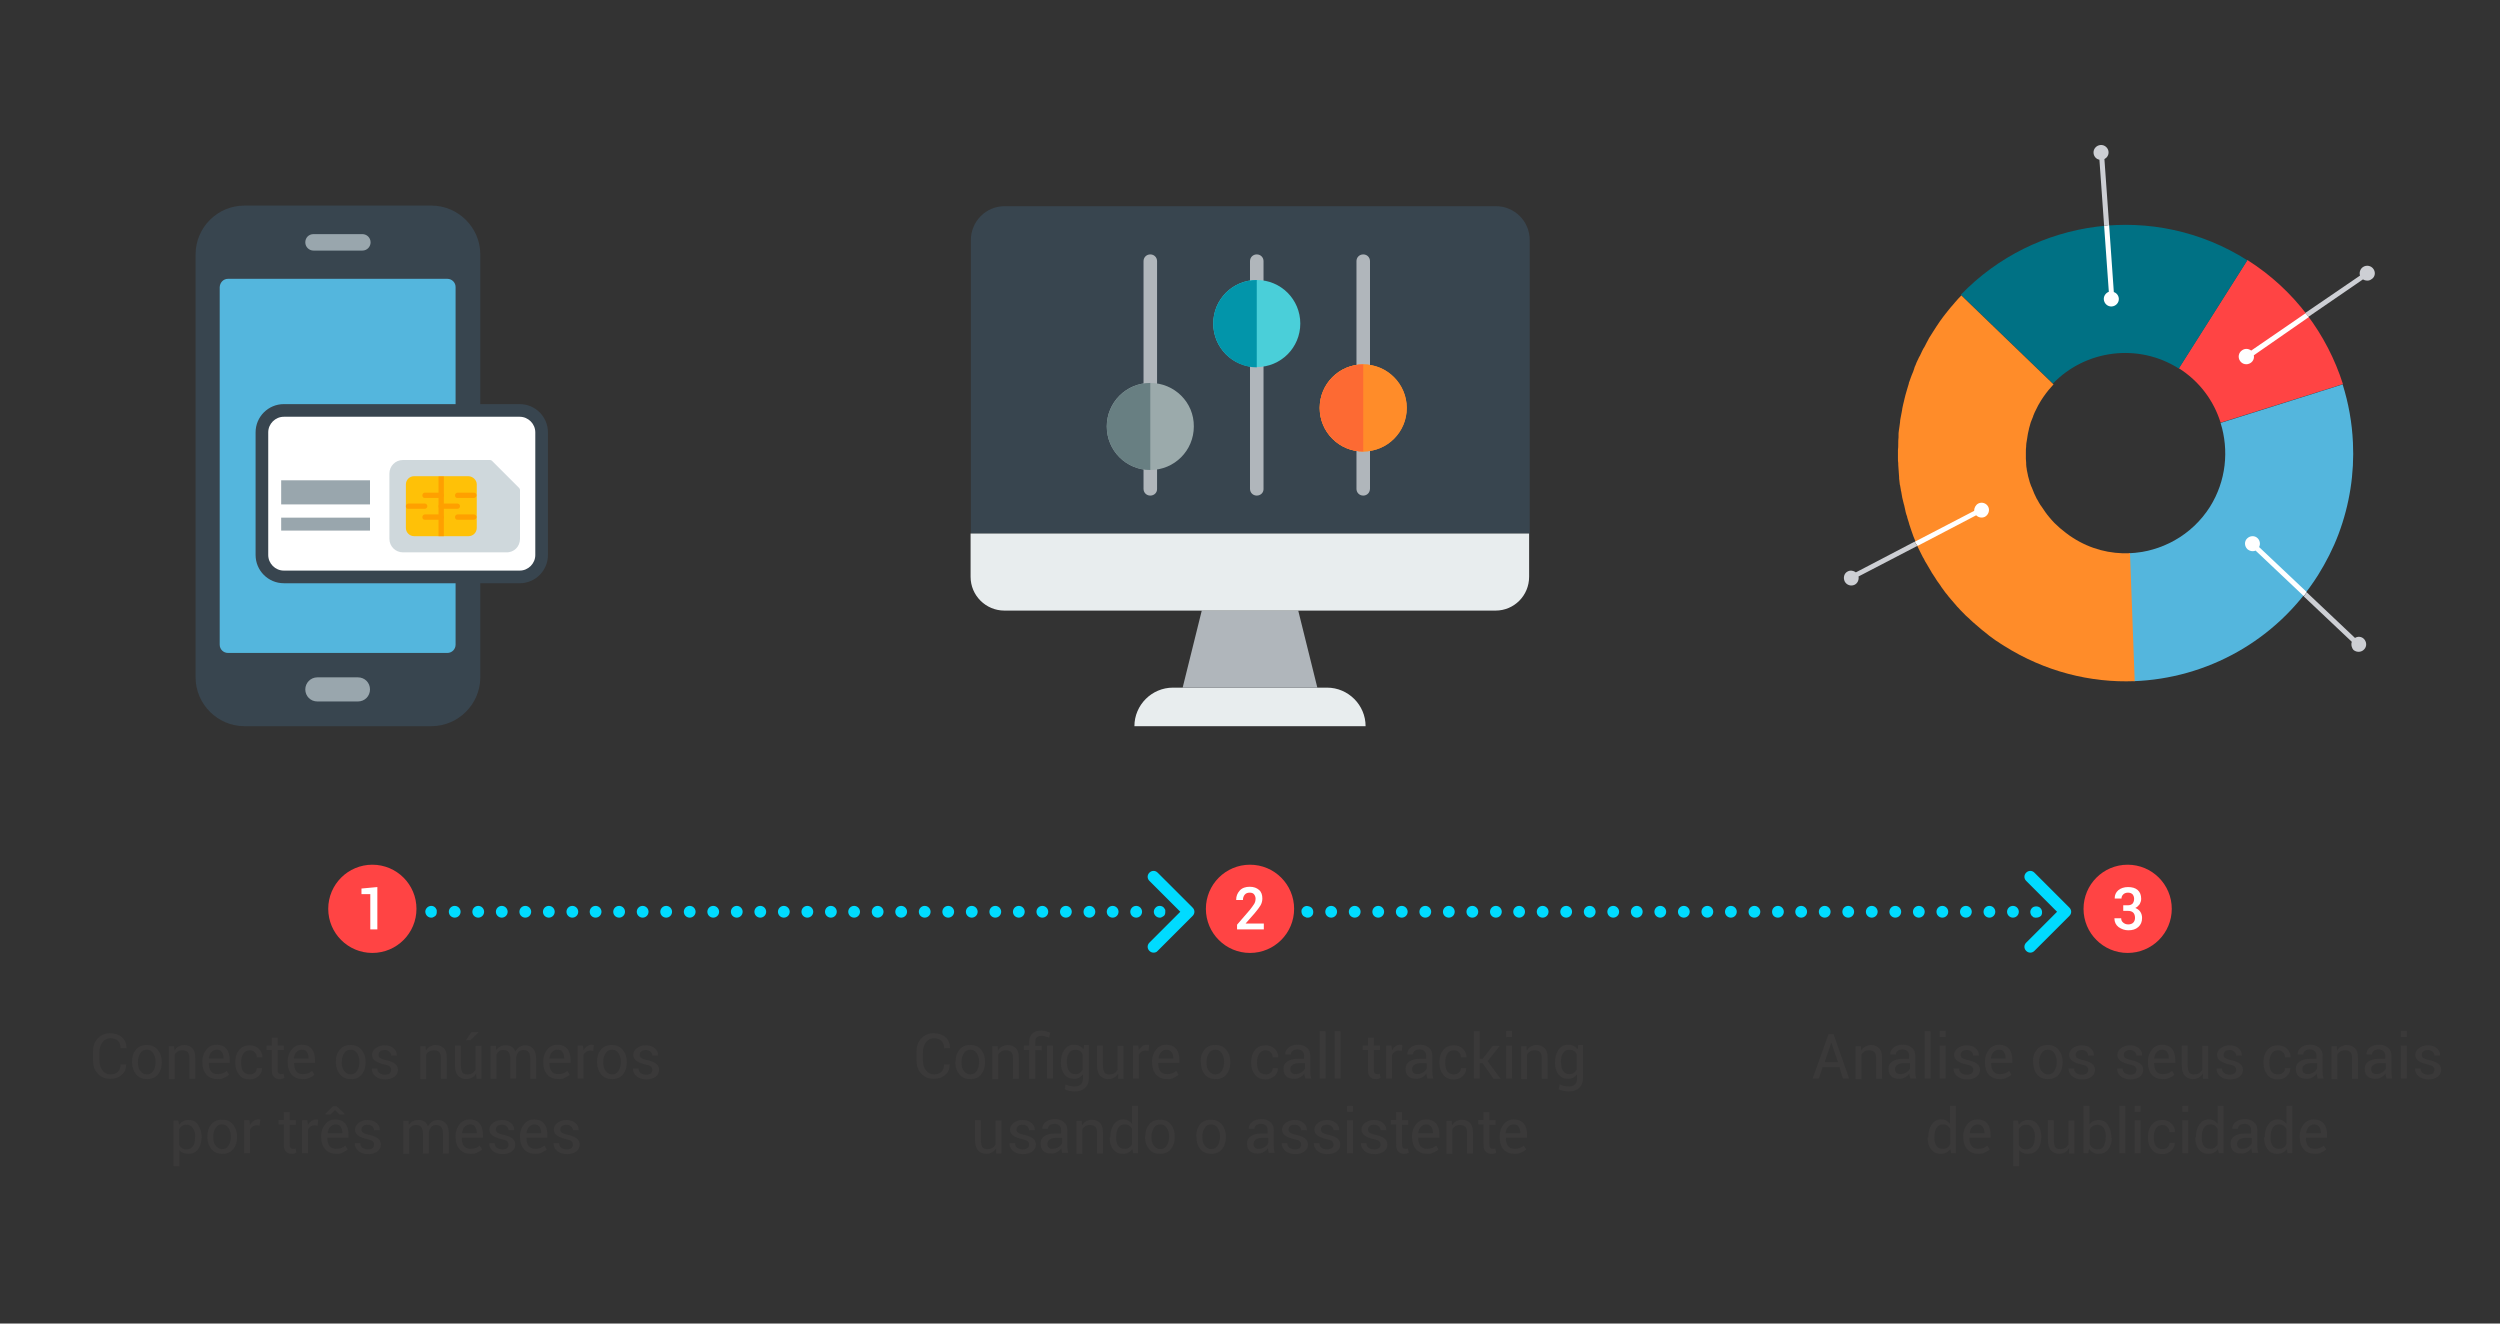 <?xml version="1.0" encoding="utf-8"?>
<!-- Generator: Adobe Illustrator 28.2.0, SVG Export Plug-In . SVG Version: 6.00 Build 0)  -->
<svg version="1.1" id="Layer_1" xmlns="http://www.w3.org/2000/svg" xmlns:xlink="http://www.w3.org/1999/xlink" x="0px" y="0px"
	 viewBox="0 0 850 450" style="enable-background:new 0 0 850 450;" xml:space="preserve">
<rect x="0" y="0" width="850" height="450" fill="#333333" stroke="none"/>
<style type="text/css">
	.st0{fill:#38454F;}
	.st1{fill:#54B6DD;}
	.st2{fill:#99A6AD;}
	.st3{fill:#FFFFFF;}
	.st4{fill:#CFD8DC;}
	.st5{fill:#FFC107;}
	.st6{fill:#FFA000;}
	.st7{fill:#E8EDEE;}
	.st8{fill:#B0B6BB;}
	.st9{fill:#9BAAAB;}
	.st10{fill:#687F82;}
	.st11{fill:#4ACFD9;}
	.st12{fill:#0295AA;}
	.st13{fill:#FF8C29;}
	.st14{fill:#FD6A33;}
	.st15{fill-rule:evenodd;clip-rule:evenodd;fill:#FF4444;}
	.st16{fill-rule:evenodd;clip-rule:evenodd;fill:#54B6DD;}
	.st17{fill:#007184;}
	.st18{fill-rule:evenodd;clip-rule:evenodd;fill:#FFFFFF;}
	.st19{fill:#CDCFD4;}
	.st20{fill:#FF4444;}
	.st21{fill:#00DBFF;}
	.st22{fill:#3A3939;}
</style>
<g>
	<g>
		<path class="st0" d="M83.1,69.9h63.6c9.1,0,16.6,7.5,16.6,16.6v143.8c0,9.1-7.5,16.6-16.6,16.6H83.1c-9.1,0-16.6-7.5-16.6-16.6
			V86.5C66.5,77.4,73.9,69.9,83.1,69.9L83.1,69.9z M83.1,69.9"/>
		<path class="st1" d="M77.5,94.8h74.6c1.5,0,2.8,1.2,2.8,2.8v121.6c0,1.5-1.2,2.8-2.8,2.8H77.5c-1.5,0-2.8-1.2-2.8-2.8V97.6
			C74.8,96,76,94.8,77.5,94.8L77.5,94.8z M77.5,94.8"/>
		<path class="st2" d="M107.9,230.3h13.8c2.3,0,4.1,1.8,4.1,4.1c0,2.3-1.8,4.1-4.1,4.1h-13.8c-2.3,0-4.1-1.8-4.1-4.1
			C103.8,232.2,105.6,230.3,107.9,230.3L107.9,230.3z M106.6,79.6h16.6c1.5,0,2.8,1.2,2.8,2.8c0,1.5-1.2,2.8-2.8,2.8h-16.6
			c-1.5,0-2.8-1.2-2.8-2.8C103.8,80.8,105,79.6,106.6,79.6L106.6,79.6z M106.6,79.6"/>
		<path class="st3" d="M184.1,188.8c0,4.1-3.3,7.4-7.4,7.4H96.5c-4.1,0-7.4-3.3-7.4-7.4V147c0-4.1,3.3-7.4,7.4-7.4h80.2
			c4.1,0,7.4,3.3,7.4,7.4V188.8z"/>
		<path class="st0" d="M176.7,198.3H96.5c-5.3,0-9.6-4.3-9.6-9.6V147c0-5.3,4.3-9.6,9.6-9.6h80.2c5.3,0,9.6,4.3,9.6,9.6v41.7
			C186.3,194,182,198.3,176.7,198.3z M96.5,141.7c-2.9,0-5.3,2.4-5.3,5.3v41.7c0,2.9,2.4,5.3,5.3,5.3h80.2c2.9,0,5.3-2.4,5.3-5.3
			V147c0-2.9-2.4-5.3-5.3-5.3H96.5z"/>
		<rect x="95.6" y="163.3" class="st2" width="30.2" height="8.2"/>
		<rect x="95.6" y="176" class="st2" width="30.2" height="4.4"/>
		<g>
			<path class="st4" d="M176.8,183.2v-16.6c0-0.2-0.1-0.5-0.3-0.7l-9.2-9.2c-0.2-0.2-0.4-0.3-0.7-0.3h-29.6c-2.6,0-4.6,2.1-4.6,4.6
				v22.2c0,2.6,2.1,4.6,4.6,4.6h35.1C174.8,187.9,176.8,185.8,176.8,183.2z"/>
			<path class="st5" d="M162.1,164.7v14.8c0,1.5-1.2,2.8-2.8,2.8h-18.5c-1.5,0-2.8-1.2-2.8-2.8v-14.8c0-1.5,1.2-2.8,2.8-2.8h18.5
				C160.8,162,162.1,163.2,162.1,164.7z"/>
			<g>
				<rect x="149.1" y="162" class="st6" width="1.8" height="20.3"/>
				<path class="st6" d="M154.7,168.4c0-0.5,0.4-0.9,0.9-0.9h5.5c0.5,0,0.9,0.4,0.9,0.9s-0.4,0.9-0.9,0.9h-5.5
					C155.1,169.4,154.7,169,154.7,168.4z"/>
				<path class="st6" d="M149.1,172.1c0-0.5,0.4-0.9,0.9-0.9h5.5c0.5,0,0.9,0.4,0.9,0.9s-0.4,0.9-0.9,0.9H150
					C149.5,173.1,149.1,172.7,149.1,172.1z"/>
				<path class="st6" d="M154.7,175.8c0-0.5,0.4-0.9,0.9-0.9h5.5c0.5,0,0.9,0.4,0.9,0.9s-0.4,0.9-0.9,0.9h-5.5
					C155.1,176.8,154.7,176.4,154.7,175.8z"/>
				<path class="st6" d="M138,172.1c0-0.5,0.4-0.9,0.9-0.9h5.5c0.5,0,0.9,0.4,0.9,0.9s-0.4,0.9-0.9,0.9h-5.5
					C138.4,173.1,138,172.7,138,172.1z"/>
				<path class="st6" d="M143.6,168.4c0-0.5,0.4-0.9,0.9-0.9h5.5c0.5,0,0.9,0.4,0.9,0.9s-0.4,0.9-0.9,0.9h-5.5
					C144,169.4,143.6,169,143.6,168.4z"/>
				<path class="st6" d="M143.6,175.8c0-0.5,0.4-0.9,0.9-0.9h5.5c0.5,0,0.9,0.4,0.9,0.9s-0.4,0.9-0.9,0.9h-5.5
					C144,176.8,143.6,176.4,143.6,175.8z"/>
			</g>
		</g>
	</g>
	<g>
		<path class="st0" d="M519.9,181.4H330.1V81.6c0-6.3,5.1-11.5,11.5-11.5h167c6.3,0,11.5,5.1,11.5,11.5V181.4z"/>
		<path class="st7" d="M464.3,246.9h-78.6c0-7.2,5.9-13.1,13.1-13.1h52.4C458.4,233.8,464.3,239.7,464.3,246.9"/>
		<polygon class="st8" points="447.9,233.8 402.1,233.8 408.6,207.6 441.4,207.6 		"/>
		<path class="st7" d="M508.5,207.6h-167c-6.3,0-11.5-5.1-11.5-11.5v-14.7h189.9v14.7C519.9,202.5,514.8,207.6,508.5,207.6"/>
		<g>
			<g>
				<path class="st8" d="M427.3,168.5c-1.3,0-2.3-1-2.3-2.3V88.8c0-1.3,1-2.3,2.3-2.3s2.3,1,2.3,2.3v77.3
					C429.7,167.5,428.6,168.5,427.3,168.5z"/>
				<path class="st8" d="M463.5,168.5c-1.3,0-2.3-1-2.3-2.3V88.8c0-1.3,1-2.3,2.3-2.3s2.3,1,2.3,2.3v77.3
					C465.8,167.5,464.8,168.5,463.5,168.5z"/>
				<path class="st8" d="M391.1,168.5c-1.3,0-2.3-1-2.3-2.3V88.8c0-1.3,1-2.3,2.3-2.3c1.3,0,2.3,1,2.3,2.3v77.3
					C393.5,167.5,392.4,168.5,391.1,168.5z"/>
			</g>
			<path class="st9" d="M391.1,130.2c-8.2,0-14.8,6.6-14.8,14.8c0,8.2,6.6,14.8,14.8,14.8c8.2,0,14.8-6.6,14.8-14.8
				C406,136.8,399.3,130.2,391.1,130.2z"/>
			<path class="st10" d="M376.3,145c0,8.2,6.6,14.8,14.8,14.8v-29.6C383,130.2,376.3,136.8,376.3,145z"/>
			<path class="st11" d="M427.3,95.2c-8.2,0-14.8,6.6-14.8,14.8s6.6,14.8,14.8,14.8c8.2,0,14.8-6.6,14.8-14.8S435.5,95.2,427.3,95.2
				z"/>
			<path class="st12" d="M427.3,124.9V95.2c-8.2,0-14.8,6.6-14.8,14.8S419.2,124.9,427.3,124.9z"/>
			<path id="SVGCleanerId_0" class="st13" d="M463.5,123.9c-8.2,0-14.8,6.6-14.8,14.8c0,8.2,6.6,14.8,14.8,14.8s14.8-6.6,14.8-14.8
				C478.3,130.6,471.7,123.9,463.5,123.9z"/>
			<g>
				<path id="SVGCleanerId_0_1_" class="st13" d="M463.5,123.9c-8.2,0-14.8,6.6-14.8,14.8c0,8.2,6.6,14.8,14.8,14.8
					s14.8-6.6,14.8-14.8C478.3,130.6,471.7,123.9,463.5,123.9z"/>
			</g>
			<path class="st14" d="M448.7,138.7c0,8.2,6.6,14.8,14.8,14.8v-29.6C455.3,123.9,448.7,130.6,448.7,138.7z"/>
		</g>
	</g>
	<g>
		<path class="st15" d="M740.8,125.2l23.3-36.8c16.1,10.2,27.1,25.3,32.5,42.2L755,143.7C752.7,136.3,747.9,129.7,740.8,125.2z"/>
		<path class="st16" d="M755,143.8l41.5-13.1c2,6.4,3.2,13,3.5,19.8c0.5,10.4-1.1,21-4.9,31.1c-1.8,4.8-4.2,9.5-7,14
			c-14.2,22.4-38,35.1-62.6,36l-1.6-43.5c10.8-0.4,21.3-6,27.5-15.8C756.9,163.5,757.9,153.1,755,143.8z"/>
		<path class="st17" d="M740.8,125.3l23.3-36.8c-31.7-20.1-72.3-14.3-97.4,11.7l31.3,30.2C709,119,726.9,116.5,740.8,125.3z"/>
		<path class="st13" d="M666.8,100.5c-0.7,0.7-1.4,1.5-2.1,2.3c-0.2,0.2-0.3,0.4-0.5,0.6c-0.7,0.8-1.4,1.6-2.1,2.5
			c-0.1,0.2-0.2,0.3-0.4,0.5c-0.7,0.9-1.4,1.8-2.1,2.8c-0.1,0.1-0.1,0.2-0.2,0.3c-0.7,1-1.4,2.1-2.1,3.2c-0.4,0.6-0.8,1.3-1.2,1.9
			c-0.1,0.2-0.3,0.4-0.4,0.7c-0.2,0.4-0.5,0.9-0.7,1.3c-0.1,0.3-0.3,0.5-0.4,0.8c-0.2,0.4-0.4,0.8-0.7,1.2c-0.1,0.3-0.3,0.5-0.4,0.8
			c-0.2,0.5-0.5,1-0.7,1.5c-0.1,0.2-0.2,0.3-0.3,0.5c-0.3,0.6-0.6,1.3-0.9,1.9c-0.1,0.3-0.2,0.5-0.3,0.8c-0.2,0.4-0.4,0.8-0.5,1.3
			c-0.1,0.3-0.2,0.6-0.3,0.9c-0.2,0.4-0.3,0.8-0.5,1.2c-0.1,0.3-0.2,0.6-0.3,0.8c-0.2,0.5-0.3,0.9-0.5,1.4c-0.1,0.2-0.2,0.4-0.2,0.7
			c-0.2,0.7-0.4,1.3-0.6,2c-0.1,0.2-0.1,0.5-0.2,0.7c-0.1,0.5-0.3,0.9-0.4,1.4c-0.1,0.3-0.1,0.6-0.2,0.8c-0.1,0.4-0.2,0.9-0.3,1.3
			c-0.1,0.3-0.1,0.5-0.2,0.8c-0.1,0.5-0.2,1-0.3,1.4c0,0.2-0.1,0.4-0.1,0.7c-0.1,0.7-0.3,1.4-0.4,2.1c0,0.2-0.1,0.3-0.1,0.5
			c-0.1,0.5-0.2,1.1-0.2,1.6c0,0.2-0.1,0.5-0.1,0.7c-0.1,0.5-0.1,1-0.2,1.4c0,0.2-0.1,0.5-0.1,0.7c-0.1,0.5-0.1,1-0.1,1.6
			c0,0.2,0,0.4,0,0.6c-0.1,0.7-0.1,1.4-0.1,2.2c0,0,0,0.1,0,0.1c0,0.7,0,1.4-0.1,2c0,0.2,0,0.4,0,0.6c0,0.5,0,1.1,0,1.6
			c0,0.2,0,0.4,0,0.6c0,0.6,0,1.1,0.1,1.7c0,0.2,0,0.3,0,0.5c0.1,1.4,0.2,2.9,0.3,4.3c0,0.1,0,0.3,0,0.4c0.1,0.6,0.1,1.1,0.2,1.7
			c0,0.2,0,0.4,0.1,0.5c0.1,0.6,0.2,1.1,0.3,1.7c0,0.2,0,0.3,0.1,0.5c0.2,1.4,0.5,2.9,0.9,4.3c0,0.1,0.1,0.2,0.1,0.3
			c0.1,0.6,0.3,1.2,0.4,1.8c0,0.2,0.1,0.3,0.1,0.5c0.1,0.5,0.3,1.1,0.5,1.6c0,0.2,0.1,0.3,0.1,0.5c0.2,0.6,0.4,1.3,0.6,1.9
			c0,0,0,0.1,0,0.1c0.2,0.7,0.5,1.4,0.7,2.1c0,0.1,0.1,0.2,0.1,0.3c0.2,0.6,0.4,1.2,0.6,1.7c0.1,0.2,0.1,0.4,0.2,0.5
			c0.2,0.5,0.4,1,0.6,1.5c0.1,0.2,0.1,0.4,0.2,0.5c0.3,0.8,0.7,1.6,1.1,2.4c0,0.1,0.1,0.1,0.1,0.2c0.4,0.7,0.7,1.5,1.1,2.2
			c0.1,0.1,0.1,0.2,0.2,0.3c0.4,0.8,0.8,1.6,1.3,2.3c0,0.1,0.1,0.1,0.1,0.2c0.4,0.7,0.9,1.5,1.3,2.2c0,0.1,0.1,0.2,0.1,0.2
			c0.5,0.8,1,1.5,1.5,2.3c0,0.1,0.1,0.1,0.1,0.2c0.5,0.7,1,1.4,1.5,2.1c0,0.1,0.1,0.1,0.1,0.2c0.5,0.7,1.1,1.5,1.6,2.2
			c0.1,0.1,0.1,0.1,0.2,0.2c0.5,0.7,1.1,1.4,1.7,2.1c0,0,0.1,0.1,0.1,0.1c0.6,0.7,1.2,1.4,1.8,2.1c0.1,0.1,0.1,0.2,0.2,0.2
			c0.6,0.7,1.2,1.3,1.8,1.9c0,0,0,0,0.1,0.1c0.6,0.7,1.3,1.3,2,1.9c0.1,0.1,0.2,0.2,0.3,0.3c0.6,0.6,1.3,1.2,2,1.8c0,0,0,0,0,0
			c0.7,0.6,1.4,1.2,2.1,1.8c0.1,0.1,0.3,0.2,0.4,0.3c0.7,0.6,1.4,1.1,2.1,1.7c0,0,0,0,0,0c0.7,0.5,1.5,1.1,2.2,1.6
			c0.2,0.1,0.3,0.2,0.5,0.3c0.7,0.5,1.5,1,2.3,1.5c13.8,8.7,29.3,12.6,44.4,12l-1.6-43.5c-6.7,0.3-13.5-1.4-19.5-5.3
			c-0.7-0.4-1.3-0.9-2-1.4c-0.1-0.1-0.3-0.2-0.4-0.3c-1.3-1-2.5-2-3.6-3.1c-0.1-0.1-0.2-0.2-0.3-0.3c-0.6-0.6-1.1-1.2-1.6-1.8
			c0,0,0,0,0,0c-0.5-0.6-1-1.2-1.4-1.8c-0.1-0.1-0.1-0.2-0.2-0.3c-0.4-0.6-0.9-1.3-1.3-1.9c0,0-0.1-0.1-0.1-0.1
			c-0.4-0.6-0.7-1.2-1.1-1.9c-0.1-0.1-0.1-0.2-0.2-0.3c-0.3-0.7-0.7-1.4-1-2.1c0,0,0,0,0-0.1c0-0.1-0.1-0.2-0.1-0.2
			c-0.2-0.5-0.4-1-0.6-1.5c-0.1-0.1-0.1-0.3-0.2-0.4c-0.2-0.5-0.3-0.9-0.5-1.4c0-0.1-0.1-0.3-0.1-0.4c-0.2-0.6-0.3-1.2-0.5-1.8
			c0,0,0,0,0-0.1c-0.1-0.6-0.3-1.3-0.4-1.9c0-0.1,0-0.1,0-0.2c-0.1-0.5-0.2-1.1-0.2-1.6c0-0.2,0-0.3,0-0.5c0-0.5-0.1-0.9-0.1-1.4
			c0-0.2,0-0.3,0-0.5c0-0.5,0-1,0-1.5c0-0.1,0-0.2,0-0.3c0-0.6,0-1.3,0.1-1.9c0-0.1,0-0.2,0-0.3c0-0.5,0.1-1,0.2-1.6
			c0-0.2,0.1-0.4,0.1-0.6c0.1-0.4,0.1-0.9,0.2-1.3c0-0.2,0.1-0.4,0.1-0.6c0.1-0.4,0.2-0.9,0.3-1.3c0-0.2,0.1-0.4,0.1-0.5
			c0.2-0.6,0.3-1.2,0.5-1.8c0-0.1,0.1-0.2,0.1-0.3c0.2-0.5,0.4-1,0.6-1.5c0.1-0.2,0.2-0.4,0.2-0.6c0.2-0.4,0.3-0.8,0.5-1.2
			c0.1-0.2,0.2-0.4,0.3-0.6c0.2-0.4,0.4-0.8,0.6-1.2c0.1-0.2,0.2-0.4,0.3-0.6c0.3-0.6,0.7-1.1,1-1.7c1.1-1.7,2.2-3.2,3.5-4.6
			c0.2-0.3,0.5-0.5,0.7-0.8l-31.3-30.2C667,100.3,666.9,100.4,666.8,100.5z"/>
		<g>
			<path class="st18" d="M785,107.8c-0.4-0.4-0.7-0.9-1.1-1.3l-18.5,12.7c-0.9-0.7-2.1-0.8-3.1-0.1c-1.2,0.8-1.5,2.4-0.7,3.6
				c0.8,1.2,2.4,1.5,3.6,0.7c0.9-0.6,1.3-1.6,1.1-2.6L785,107.8z"/>
			<path class="st19" d="M807,91.5c-0.8-1.2-2.4-1.5-3.6-0.7c-1,0.7-1.3,1.9-1,2.9l-18.6,12.7c0.4,0.4,0.8,0.9,1.1,1.3l18.5-12.7
				c0.8,0.5,2,0.6,2.8,0C807.5,94.3,807.8,92.7,807,91.5z"/>
		</g>
		<g>
			<path class="st18" d="M651,184.2c0.3,0.5,0.6,0.9,1,1.4l19.9-10.4c0.8,0.8,2,1,3,0.5c1.2-0.7,1.7-2.2,1.1-3.4
				c-0.7-1.3-2.2-1.7-3.4-1.1c-0.9,0.5-1.4,1.5-1.4,2.5L651,184.2z"/>
			<path class="st19" d="M627.2,197.7c0.7,1.3,2.2,1.7,3.4,1.1c1-0.5,1.5-1.7,1.3-2.8l20-10.4c-0.3-0.5-0.6-0.9-1-1.4l-19.9,10.4
				c-0.8-0.6-1.9-0.8-2.8-0.3C627,194.9,626.6,196.4,627.2,197.7z"/>
		</g>
		<g>
			<path class="st18" d="M783.3,202.7c0.3-0.5,0.7-0.9,1-1.4L768.1,186c0.5-1,0.3-2.2-0.5-3c-1-1-2.6-0.9-3.6,0.1
				c-1,1-0.9,2.6,0.1,3.6c0.8,0.7,1.9,0.9,2.8,0.5L783.3,202.7z"/>
			<path class="st19" d="M803.8,220.8c1-1,0.9-2.6-0.1-3.6c-0.8-0.8-2.1-0.9-3-0.3l-16.4-15.5c-0.3,0.5-0.7,0.9-1,1.4l16.3,15.4
				c-0.3,0.9-0.1,2,0.6,2.8C801.3,221.9,802.9,221.8,803.8,220.8z"/>
		</g>
		<g>
			<path class="st18" d="M717.1,76.5c-0.6,0.1-1.1,0.2-1.7,0.3l1.6,22.4c-1,0.4-1.8,1.4-1.7,2.6c0.1,1.4,1.3,2.5,2.7,2.4
				c1.4-0.1,2.5-1.3,2.4-2.7c-0.1-1.1-0.8-1.9-1.7-2.2L717.1,76.5z"/>
			<path class="st19" d="M714.2,49.3c-1.4,0.1-2.5,1.3-2.4,2.7c0.1,1.2,0.9,2.1,2,2.3l1.6,22.5c0.6-0.1,1.1-0.2,1.7-0.3l-1.6-22.4
				c0.9-0.5,1.5-1.4,1.4-2.5C716.8,50.3,715.6,49.2,714.2,49.3z"/>
		</g>
	</g>
	<circle class="st20" cx="126.6" cy="309" r="15"/>
	<g>
		<path class="st3" d="M128.3,316h-2.4v-12h-3v-1.9l5.4-0.5V316z"/>
	</g>
	<circle class="st20" cx="425" cy="309" r="15"/>
	<g>
		<path class="st3" d="M429.8,316h-9.2v-1.6l4.4-5.1c0.7-0.9,1.2-1.6,1.5-2.1c0.3-0.6,0.4-1.1,0.4-1.6c0-0.6-0.2-1.1-0.5-1.5
			c-0.3-0.4-0.8-0.6-1.5-0.6c-0.7,0-1.3,0.2-1.7,0.7s-0.6,1.1-0.6,1.8h-2.3l0-0.1c0-1.2,0.4-2.2,1.2-3.1s2-1.3,3.4-1.3
			c1.4,0,2.4,0.4,3.2,1.1c0.8,0.7,1.1,1.7,1.1,2.9c0,0.8-0.2,1.6-0.6,2.3c-0.4,0.7-1.1,1.6-2.1,2.8l-3,3.4l0,0h6.2V316z"/>
	</g>
	<circle class="st20" cx="723.4" cy="309" r="15"/>
	<g>
		<path class="st3" d="M723.4,307.8c0.8,0,1.3-0.2,1.7-0.6c0.3-0.4,0.5-0.9,0.5-1.6c0-0.6-0.2-1.1-0.5-1.5c-0.4-0.4-0.9-0.6-1.6-0.6
			c-0.6,0-1.2,0.2-1.6,0.6c-0.4,0.4-0.6,0.9-0.6,1.4h-2.3l0-0.1c0-1.1,0.4-2,1.2-2.7s2-1.1,3.3-1.1c1.4,0,2.5,0.3,3.3,1
			c0.8,0.7,1.2,1.7,1.2,3c0,0.7-0.2,1.2-0.5,1.8c-0.4,0.5-0.8,1-1.5,1.3c0.7,0.3,1.3,0.7,1.7,1.3c0.4,0.6,0.6,1.3,0.6,2.1
			c0,1.3-0.4,2.3-1.3,3.1s-2,1.1-3.4,1.1c-1.2,0-2.3-0.4-3.3-1.1c-0.9-0.7-1.4-1.7-1.4-2.9l0-0.1h2.3c0,0.6,0.2,1.1,0.7,1.5
			s1,0.6,1.7,0.6c0.7,0,1.3-0.2,1.7-0.6c0.4-0.4,0.6-1,0.6-1.6c0-0.8-0.2-1.4-0.6-1.8c-0.4-0.4-1-0.6-1.8-0.6h-1.6v-1.9H723.4z"/>
	</g>
	<g>
		<path class="st21" d="M146.6,312c-0.5,0-1-0.2-1.4-0.6c-0.2-0.2-0.3-0.4-0.4-0.6c-0.1-0.2-0.2-0.5-0.2-0.8c0-0.5,0.2-1,0.6-1.4
			c0.8-0.8,2.1-0.8,2.8,0c0.1,0.1,0.2,0.2,0.2,0.3c0.1,0.1,0.1,0.2,0.2,0.3c0,0.1,0.1,0.2,0.1,0.4c0,0.1,0,0.3,0,0.4
			c0,0.3,0,0.5-0.1,0.8c-0.1,0.2-0.2,0.5-0.4,0.6c-0.2,0.2-0.4,0.3-0.6,0.4C147.1,312,146.9,312,146.6,312z"/>
		<path class="st21" d="M384.3,310c0-1.1,0.9-2,2-2l0,0c1.1,0,2,0.9,2,2l0,0c0,1.1-0.9,2-2,2l0,0C385.2,312,384.3,311.1,384.3,310z
			 M376.3,310c0-1.1,0.9-2,2-2l0,0c1.1,0,2,0.9,2,2l0,0c0,1.1-0.9,2-2,2l0,0C377.2,312,376.3,311.1,376.3,310z M368.4,310
			c0-1.1,0.9-2,2-2l0,0c1.1,0,2,0.9,2,2l0,0c0,1.1-0.9,2-2,2l0,0C369.2,312,368.4,311.1,368.4,310z M360.4,310c0-1.1,0.9-2,2-2l0,0
			c1.1,0,2,0.9,2,2l0,0c0,1.1-0.9,2-2,2l0,0C361.3,312,360.4,311.1,360.4,310z M352.4,310c0-1.1,0.9-2,2-2l0,0c1.1,0,2,0.9,2,2l0,0
			c0,1.1-0.9,2-2,2l0,0C353.3,312,352.4,311.1,352.4,310z M344.4,310c0-1.1,0.9-2,2-2l0,0c1.1,0,2,0.9,2,2l0,0c0,1.1-0.9,2-2,2l0,0
			C345.3,312,344.4,311.1,344.4,310z M336.4,310c0-1.1,0.9-2,2-2l0,0c1.1,0,2,0.9,2,2l0,0c0,1.1-0.9,2-2,2l0,0
			C337.3,312,336.4,311.1,336.4,310z M328.4,310c0-1.1,0.9-2,2-2l0,0c1.1,0,2,0.9,2,2l0,0c0,1.1-0.9,2-2,2l0,0
			C329.3,312,328.4,311.1,328.4,310z M320.4,310c0-1.1,0.9-2,2-2l0,0c1.1,0,2,0.9,2,2l0,0c0,1.1-0.9,2-2,2l0,0
			C321.3,312,320.4,311.1,320.4,310z M312.4,310c0-1.1,0.9-2,2-2l0,0c1.1,0,2,0.9,2,2l0,0c0,1.1-0.9,2-2,2l0,0
			C313.3,312,312.4,311.1,312.4,310z M304.4,310c0-1.1,0.9-2,2-2l0,0c1.1,0,2,0.9,2,2l0,0c0,1.1-0.9,2-2,2l0,0
			C305.3,312,304.4,311.1,304.4,310z M296.4,310c0-1.1,0.9-2,2-2l0,0c1.1,0,2,0.9,2,2l0,0c0,1.1-0.9,2-2,2l0,0
			C297.3,312,296.4,311.1,296.4,310z M288.4,310c0-1.1,0.9-2,2-2l0,0c1.1,0,2,0.9,2,2l0,0c0,1.1-0.9,2-2,2l0,0
			C289.3,312,288.4,311.1,288.4,310z M280.5,310c0-1.1,0.9-2,2-2l0,0c1.1,0,2,0.9,2,2l0,0c0,1.1-0.9,2-2,2l0,0
			C281.4,312,280.5,311.1,280.5,310z M272.5,310c0-1.1,0.9-2,2-2l0,0c1.1,0,2,0.9,2,2l0,0c0,1.1-0.9,2-2,2l0,0
			C273.4,312,272.5,311.1,272.5,310z M264.5,310c0-1.1,0.9-2,2-2l0,0c1.1,0,2,0.9,2,2l0,0c0,1.1-0.9,2-2,2l0,0
			C265.4,312,264.5,311.1,264.5,310z M256.5,310c0-1.1,0.9-2,2-2l0,0c1.1,0,2,0.9,2,2l0,0c0,1.1-0.9,2-2,2l0,0
			C257.4,312,256.5,311.1,256.5,310z M248.5,310c0-1.1,0.9-2,2-2l0,0c1.1,0,2,0.9,2,2l0,0c0,1.1-0.9,2-2,2l0,0
			C249.4,312,248.5,311.1,248.5,310z M240.5,310c0-1.1,0.9-2,2-2l0,0c1.1,0,2,0.9,2,2l0,0c0,1.1-0.9,2-2,2l0,0
			C241.4,312,240.5,311.1,240.5,310z M232.5,310c0-1.1,0.9-2,2-2l0,0c1.1,0,2,0.9,2,2l0,0c0,1.1-0.9,2-2,2l0,0
			C233.4,312,232.5,311.1,232.5,310z M224.5,310c0-1.1,0.9-2,2-2l0,0c1.1,0,2,0.9,2,2l0,0c0,1.1-0.9,2-2,2l0,0
			C225.4,312,224.5,311.1,224.5,310z M216.5,310c0-1.1,0.9-2,2-2l0,0c1.1,0,2,0.9,2,2l0,0c0,1.1-0.9,2-2,2l0,0
			C217.4,312,216.5,311.1,216.5,310z M208.5,310c0-1.1,0.9-2,2-2l0,0c1.1,0,2,0.9,2,2l0,0c0,1.1-0.9,2-2,2l0,0
			C209.4,312,208.5,311.1,208.5,310z M200.5,310c0-1.1,0.9-2,2-2l0,0c1.1,0,2,0.9,2,2l0,0c0,1.1-0.9,2-2,2l0,0
			C201.4,312,200.5,311.1,200.5,310z M192.6,310c0-1.1,0.9-2,2-2l0,0c1.1,0,2,0.9,2,2l0,0c0,1.1-0.9,2-2,2l0,0
			C193.5,312,192.6,311.1,192.6,310z M184.6,310c0-1.1,0.9-2,2-2l0,0c1.1,0,2,0.9,2,2l0,0c0,1.1-0.9,2-2,2l0,0
			C185.5,312,184.6,311.1,184.6,310z M176.6,310c0-1.1,0.9-2,2-2l0,0c1.1,0,2,0.9,2,2l0,0c0,1.1-0.9,2-2,2l0,0
			C177.5,312,176.6,311.1,176.6,310z M168.6,310c0-1.1,0.9-2,2-2l0,0c1.1,0,2,0.9,2,2l0,0c0,1.1-0.9,2-2,2l0,0
			C169.5,312,168.6,311.1,168.6,310z M160.6,310c0-1.1,0.9-2,2-2l0,0c1.1,0,2,0.9,2,2l0,0c0,1.1-0.9,2-2,2l0,0
			C161.5,312,160.6,311.1,160.6,310z M152.6,310c0-1.1,0.9-2,2-2l0,0c1.1,0,2,0.9,2,2l0,0c0,1.1-0.9,2-2,2l0,0
			C153.5,312,152.6,311.1,152.6,310z"/>
		<path class="st21" d="M394.3,312c-0.5,0-1-0.2-1.4-0.6s-0.6-0.9-0.6-1.4s0.2-1,0.6-1.4c0.7-0.8,2.1-0.8,2.8,0
			c0.1,0.1,0.2,0.2,0.2,0.3c0.1,0.1,0.1,0.2,0.2,0.3c0.1,0.1,0.1,0.2,0.1,0.4c0,0.1,0,0.3,0,0.4c0,0.3,0,0.5-0.1,0.8
			c-0.1,0.2-0.2,0.5-0.4,0.6c-0.2,0.2-0.4,0.3-0.7,0.4C394.9,312,394.6,312,394.3,312z"/>
	</g>
	<path class="st21" d="M392.2,323.9c-0.5,0-1-0.2-1.4-0.6c-0.8-0.8-0.8-2,0-2.8l10.5-10.5l-10.5-10.5c-0.8-0.8-0.8-2,0-2.8
		c0.8-0.8,2-0.8,2.8,0l11.9,11.9c0.8,0.8,0.8,2,0,2.8l-11.9,11.9C393.3,323.7,392.8,323.9,392.2,323.9z"/>
	<g>
		<path class="st21" d="M444.6,312c-0.3,0-0.5,0-0.8-0.2c-0.2-0.1-0.5-0.2-0.7-0.4c-0.2-0.2-0.3-0.4-0.4-0.6
			c-0.1-0.2-0.2-0.5-0.2-0.8c0-0.1,0-0.3,0-0.4c0-0.1,0.1-0.3,0.1-0.4s0.1-0.2,0.2-0.3c0.1-0.1,0.2-0.2,0.2-0.3
			c0.5-0.5,1.2-0.7,1.8-0.5c0.1,0,0.2,0.1,0.4,0.1c0.1,0.1,0.2,0.1,0.4,0.2c0.1,0.1,0.2,0.2,0.3,0.2c0.4,0.4,0.6,0.9,0.6,1.4
			c0,0.3,0,0.5-0.1,0.8c-0.1,0.2-0.2,0.5-0.4,0.6C445.7,311.8,445.2,312,444.6,312z"/>
		<path class="st21" d="M682.4,310c0-1.1,0.9-2,2-2l0,0c1.1,0,2,0.9,2,2l0,0c0,1.1-0.9,2-2,2l0,0C683.3,312,682.4,311.1,682.4,310z
			 M674.4,310c0-1.1,0.9-2,2-2l0,0c1.1,0,2,0.9,2,2l0,0c0,1.1-0.9,2-2,2l0,0C675.3,312,674.4,311.1,674.4,310z M666.4,310
			c0-1.1,0.9-2,2-2l0,0c1.1,0,2,0.9,2,2l0,0c0,1.1-0.9,2-2,2l0,0C667.3,312,666.4,311.1,666.4,310z M658.4,310c0-1.1,0.9-2,2-2l0,0
			c1.1,0,2,0.9,2,2l0,0c0,1.1-0.9,2-2,2l0,0C659.3,312,658.4,311.1,658.4,310z M650.4,310c0-1.1,0.9-2,2-2l0,0c1.1,0,2,0.9,2,2l0,0
			c0,1.1-0.9,2-2,2l0,0C651.3,312,650.4,311.1,650.4,310z M642.4,310c0-1.1,0.9-2,2-2l0,0c1.1,0,2,0.9,2,2l0,0c0,1.1-0.9,2-2,2l0,0
			C643.3,312,642.4,311.1,642.4,310z M634.4,310c0-1.1,0.9-2,2-2l0,0c1.1,0,2,0.9,2,2l0,0c0,1.1-0.9,2-2,2l0,0
			C635.3,312,634.4,311.1,634.4,310z M626.4,310c0-1.1,0.9-2,2-2l0,0c1.1,0,2,0.9,2,2l0,0c0,1.1-0.9,2-2,2l0,0
			C627.3,312,626.4,311.1,626.4,310z M618.4,310c0-1.1,0.9-2,2-2l0,0c1.1,0,2,0.9,2,2l0,0c0,1.1-0.9,2-2,2l0,0
			C619.3,312,618.4,311.1,618.4,310z M610.4,310c0-1.1,0.9-2,2-2l0,0c1.1,0,2,0.9,2,2l0,0c0,1.1-0.9,2-2,2l0,0
			C611.3,312,610.4,311.1,610.4,310z M602.5,310c0-1.1,0.9-2,2-2l0,0c1.1,0,2,0.9,2,2l0,0c0,1.1-0.9,2-2,2l0,0
			C603.3,312,602.5,311.1,602.5,310z M594.5,310c0-1.1,0.9-2,2-2l0,0c1.1,0,2,0.9,2,2l0,0c0,1.1-0.9,2-2,2l0,0
			C595.3,312,594.5,311.1,594.5,310z M586.5,310c0-1.1,0.9-2,2-2l0,0c1.1,0,2,0.9,2,2l0,0c0,1.1-0.9,2-2,2l0,0
			C587.4,312,586.5,311.1,586.5,310z M578.5,310c0-1.1,0.9-2,2-2l0,0c1.1,0,2,0.9,2,2l0,0c0,1.1-0.9,2-2,2l0,0
			C579.4,312,578.5,311.1,578.5,310z M570.5,310c0-1.1,0.9-2,2-2l0,0c1.1,0,2,0.9,2,2l0,0c0,1.1-0.9,2-2,2l0,0
			C571.4,312,570.5,311.1,570.5,310z M562.5,310c0-1.1,0.9-2,2-2l0,0c1.1,0,2,0.9,2,2l0,0c0,1.1-0.9,2-2,2l0,0
			C563.4,312,562.5,311.1,562.5,310z M554.5,310c0-1.1,0.9-2,2-2l0,0c1.1,0,2,0.9,2,2l0,0c0,1.1-0.9,2-2,2l0,0
			C555.4,312,554.5,311.1,554.5,310z M546.5,310c0-1.1,0.9-2,2-2l0,0c1.1,0,2,0.9,2,2l0,0c0,1.1-0.9,2-2,2l0,0
			C547.4,312,546.5,311.1,546.5,310z M538.5,310c0-1.1,0.9-2,2-2l0,0c1.1,0,2,0.9,2,2l0,0c0,1.1-0.9,2-2,2l0,0
			C539.4,312,538.5,311.1,538.5,310z M530.5,310c0-1.1,0.9-2,2-2l0,0c1.1,0,2,0.9,2,2l0,0c0,1.1-0.9,2-2,2l0,0
			C531.4,312,530.5,311.1,530.5,310z M522.5,310c0-1.1,0.9-2,2-2l0,0c1.1,0,2,0.9,2,2l0,0c0,1.1-0.9,2-2,2l0,0
			C523.4,312,522.5,311.1,522.5,310z M514.5,310c0-1.1,0.9-2,2-2l0,0c1.1,0,2,0.9,2,2l0,0c0,1.1-0.9,2-2,2l0,0
			C515.5,312,514.5,311.1,514.5,310z M506.6,310c0-1.1,0.9-2,2-2l0,0c1.1,0,2,0.9,2,2l0,0c0,1.1-0.9,2-2,2l0,0
			C507.5,312,506.6,311.1,506.6,310z M498.6,310c0-1.1,0.9-2,2-2l0,0c1.1,0,2,0.9,2,2l0,0c0,1.1-0.9,2-2,2l0,0
			C499.5,312,498.6,311.1,498.6,310z M490.6,310c0-1.1,0.9-2,2-2l0,0c1.1,0,2,0.9,2,2l0,0c0,1.1-0.9,2-2,2l0,0
			C491.5,312,490.6,311.1,490.6,310z M482.6,310c0-1.1,0.9-2,2-2l0,0c1.1,0,2,0.9,2,2l0,0c0,1.1-0.9,2-2,2l0,0
			C483.5,312,482.6,311.1,482.6,310z M474.6,310c0-1.1,0.9-2,2-2l0,0c1.1,0,2,0.9,2,2l0,0c0,1.1-0.9,2-2,2l0,0
			C475.5,312,474.6,311.1,474.6,310z M466.6,310c0-1.1,0.9-2,2-2l0,0c1.1,0,2,0.9,2,2l0,0c0,1.1-0.9,2-2,2l0,0
			C467.5,312,466.6,311.1,466.6,310z M458.6,310c0-1.1,0.9-2,2-2l0,0c1.1,0,2,0.9,2,2l0,0c0,1.1-0.9,2-2,2l0,0
			C459.5,312,458.6,311.1,458.6,310z M450.6,310c0-1.1,0.9-2,2-2l0,0c1.1,0,2,0.9,2,2l0,0c0,1.1-0.9,2-2,2l0,0
			C451.5,312,450.6,311.1,450.6,310z"/>
		<path class="st21" d="M692.3,312c-0.1,0-0.3,0-0.4,0c-0.1,0-0.2-0.1-0.4-0.1s-0.2-0.1-0.3-0.2c-0.1-0.1-0.2-0.2-0.3-0.2
			c-0.2-0.2-0.3-0.4-0.4-0.6c-0.1-0.2-0.2-0.5-0.2-0.8c0-0.5,0.2-1,0.6-1.4c0.7-0.7,2.1-0.7,2.8,0c0.4,0.4,0.6,0.9,0.6,1.4
			c0,0.3,0,0.5-0.1,0.8c-0.1,0.2-0.2,0.5-0.4,0.6C693.4,311.8,692.9,312,692.3,312z"/>
	</g>
	<path class="st21" d="M690.3,323.9c-0.5,0-1-0.2-1.4-0.6c-0.8-0.8-0.8-2,0-2.8l10.5-10.5l-10.5-10.5c-0.8-0.8-0.8-2,0-2.8
		s2-0.8,2.8,0l11.9,11.9c0.8,0.8,0.8,2,0,2.8l-11.9,11.9C691.3,323.7,690.8,323.9,690.3,323.9z"/>
	<g>
		<path class="st22" d="M42.9,361.8L42.9,361.8c0,1.5-0.4,2.7-1.5,3.6c-1,1-2.4,1.4-4,1.4c-1.7,0-3.1-0.6-4.2-1.8
			c-1.1-1.2-1.6-2.7-1.6-4.6v-2.7c0-1.9,0.5-3.4,1.6-4.6c1.1-1.2,2.5-1.8,4.2-1.8s3.1,0.5,4.1,1.4s1.5,2.1,1.5,3.6l0,0.1h-2
			c0-1.1-0.3-1.9-0.9-2.5c-0.6-0.6-1.5-0.9-2.6-0.9c-1.1,0-2,0.5-2.7,1.4s-1,2.1-1,3.4v2.7c0,1.4,0.3,2.5,1,3.4
			c0.7,0.9,1.6,1.4,2.7,1.4c1.1,0,2-0.3,2.6-0.9c0.6-0.6,0.9-1.5,0.9-2.5H42.9z"/>
		<path class="st22" d="M44.9,361c0-1.7,0.4-3,1.3-4.1c0.9-1.1,2.1-1.6,3.7-1.6c1.6,0,2.8,0.5,3.7,1.6c0.9,1.1,1.4,2.4,1.4,4.1v0.2
			c0,1.7-0.4,3-1.3,4.1c-0.9,1.1-2.1,1.6-3.7,1.6c-1.5,0-2.8-0.5-3.7-1.6s-1.4-2.4-1.4-4.1V361z M46.9,361.2c0,1.2,0.2,2.2,0.8,2.9
			s1.2,1.2,2.2,1.2c1,0,1.7-0.4,2.2-1.2s0.8-1.8,0.8-2.9V361c0-1.2-0.3-2.1-0.8-2.9s-1.2-1.2-2.2-1.2c-1,0-1.7,0.4-2.2,1.2
			s-0.8,1.8-0.8,2.9V361.2z"/>
		<path class="st22" d="M59.2,355.5l0.1,1.7c0.4-0.6,0.8-1.1,1.4-1.4c0.6-0.3,1.2-0.5,1.9-0.5c1.2,0,2.1,0.4,2.8,1.1
			c0.7,0.7,1,1.8,1,3.3v7.1h-2v-7c0-1-0.2-1.7-0.6-2.1c-0.4-0.4-1-0.6-1.8-0.6c-0.6,0-1.2,0.1-1.6,0.4c-0.4,0.3-0.8,0.6-1,1.1v8.3
			h-2v-11.2H59.2z"/>
		<path class="st22" d="M74,366.9c-1.6,0-2.9-0.5-3.8-1.5s-1.4-2.4-1.4-4.1v-0.5c0-1.6,0.5-2.9,1.4-4c0.9-1.1,2.1-1.6,3.4-1.6
			c1.5,0,2.6,0.5,3.4,1.4c0.7,0.9,1.1,2.2,1.1,3.7v1.1H71l0,0.1c0,1.1,0.2,2,0.7,2.7s1.3,1,2.3,1c0.7,0,1.3-0.1,1.8-0.3
			c0.5-0.2,1-0.5,1.3-0.8l0.8,1.3c-0.4,0.4-0.9,0.7-1.6,1C75.7,366.8,74.9,366.9,74,366.9z M73.7,356.9c-0.7,0-1.3,0.3-1.8,0.8
			c-0.5,0.5-0.8,1.3-0.9,2.1l0,0.1h5v-0.2c0-0.8-0.2-1.5-0.6-2C75.1,357.1,74.5,356.9,73.7,356.9z"/>
		<path class="st22" d="M85,365.3c0.6,0,1.2-0.2,1.6-0.6c0.5-0.4,0.7-0.9,0.7-1.5h1.8l0,0.1c0,1-0.4,1.8-1.2,2.6
			c-0.9,0.7-1.8,1.1-3,1.1c-1.6,0-2.8-0.5-3.6-1.6c-0.9-1.1-1.3-2.4-1.3-4v-0.4c0-1.6,0.4-2.9,1.3-4c0.9-1.1,2.1-1.6,3.6-1.6
			c1.2,0,2.3,0.4,3.1,1.2c0.8,0.8,1.2,1.7,1.2,2.8l0,0.1h-1.9c0-0.7-0.2-1.3-0.7-1.7c-0.4-0.5-1-0.7-1.7-0.7c-1,0-1.7,0.4-2.2,1.2
			c-0.5,0.8-0.7,1.7-0.7,2.8v0.4c0,1.1,0.2,2.1,0.7,2.8C83.2,364.9,83.9,365.3,85,365.3z"/>
		<path class="st22" d="M94.4,352.8v2.7h2.1v1.5h-2.1v6.8c0,0.5,0.1,0.9,0.3,1.1s0.5,0.3,0.9,0.3c0.1,0,0.2,0,0.4,0
			c0.1,0,0.3-0.1,0.4-0.1l0.3,1.4c-0.2,0.1-0.4,0.2-0.7,0.3c-0.3,0.1-0.6,0.1-0.9,0.1c-0.8,0-1.5-0.2-2-0.8
			c-0.5-0.5-0.7-1.3-0.7-2.4V357h-1.8v-1.5h1.8v-2.7H94.4z"/>
		<path class="st22" d="M103,366.9c-1.6,0-2.9-0.5-3.8-1.5s-1.4-2.4-1.4-4.1v-0.5c0-1.6,0.5-2.9,1.4-4c0.9-1.1,2.1-1.6,3.4-1.6
			c1.5,0,2.6,0.5,3.4,1.4c0.7,0.9,1.1,2.2,1.1,3.7v1.1H100l0,0.1c0,1.1,0.2,2,0.7,2.7s1.3,1,2.3,1c0.7,0,1.3-0.1,1.8-0.3
			c0.5-0.2,1-0.5,1.3-0.8l0.8,1.3c-0.4,0.4-0.9,0.7-1.6,1C104.7,366.8,103.9,366.9,103,366.9z M102.6,356.9c-0.7,0-1.3,0.3-1.8,0.8
			c-0.5,0.5-0.8,1.3-0.9,2.1l0,0.1h5v-0.2c0-0.8-0.2-1.5-0.6-2C104.1,357.1,103.5,356.9,102.6,356.9z"/>
		<path class="st22" d="M114.2,361c0-1.7,0.4-3,1.3-4.1c0.9-1.1,2.1-1.6,3.7-1.6c1.6,0,2.8,0.5,3.7,1.6c0.9,1.1,1.4,2.4,1.4,4.1v0.2
			c0,1.7-0.4,3-1.3,4.1c-0.9,1.1-2.1,1.6-3.7,1.6c-1.5,0-2.8-0.5-3.7-1.6s-1.4-2.4-1.4-4.1V361z M116.2,361.2c0,1.2,0.2,2.2,0.8,2.9
			s1.2,1.2,2.2,1.2c1,0,1.7-0.4,2.2-1.2s0.8-1.8,0.8-2.9V361c0-1.2-0.3-2.1-0.8-2.9s-1.2-1.2-2.2-1.2c-1,0-1.7,0.4-2.2,1.2
			s-0.8,1.8-0.8,2.9V361.2z"/>
		<path class="st22" d="M133,363.7c0-0.4-0.2-0.8-0.5-1.1c-0.3-0.3-1-0.5-1.9-0.7c-1.3-0.3-2.3-0.7-3-1.2c-0.7-0.5-1.1-1.2-1.1-2
			c0-0.9,0.4-1.7,1.2-2.3s1.8-1,3-1c1.3,0,2.3,0.3,3.1,1c0.8,0.7,1.2,1.5,1.1,2.4l0,0.1h-1.9c0-0.5-0.2-0.9-0.6-1.3
			c-0.4-0.4-1-0.6-1.6-0.6c-0.7,0-1.3,0.2-1.6,0.5c-0.4,0.3-0.5,0.7-0.5,1.2c0,0.4,0.2,0.8,0.5,1c0.3,0.2,0.9,0.5,1.9,0.7
			c1.4,0.3,2.4,0.7,3.1,1.2c0.7,0.5,1.1,1.2,1.1,2.1c0,1-0.4,1.8-1.2,2.4c-0.8,0.6-1.9,0.9-3.1,0.9c-1.4,0-2.6-0.4-3.4-1.1
			c-0.8-0.7-1.2-1.6-1.2-2.5l0-0.1h1.9c0,0.7,0.3,1.3,0.8,1.6c0.5,0.3,1.1,0.5,1.8,0.5c0.7,0,1.3-0.2,1.7-0.5
			C132.8,364.5,133,364.1,133,363.7z"/>
		<path class="st22" d="M144.7,355.5l0.1,1.7c0.4-0.6,0.8-1.1,1.4-1.4c0.6-0.3,1.2-0.5,1.9-0.5c1.2,0,2.1,0.4,2.8,1.1
			c0.7,0.7,1,1.8,1,3.3v7.1h-2v-7c0-1-0.2-1.7-0.6-2.1c-0.4-0.4-1-0.6-1.8-0.6c-0.6,0-1.2,0.1-1.6,0.4c-0.4,0.3-0.8,0.6-1,1.1v8.3
			h-2v-11.2H144.7z"/>
		<path class="st22" d="M161.9,365c-0.4,0.6-0.8,1.1-1.4,1.4c-0.6,0.3-1.2,0.5-1.9,0.5c-1.2,0-2.2-0.4-2.9-1.2c-0.7-0.8-1-2-1-3.6
			v-6.6h2v6.6c0,1.2,0.2,2,0.5,2.5s0.9,0.7,1.6,0.7c0.7,0,1.3-0.1,1.8-0.4c0.5-0.3,0.8-0.7,1.1-1.2v-8.1h2v11.2H162L161.9,365z
			 M160.3,350.9h2.4l0,0.1l-2.8,2.7h-1.5L160.3,350.9z"/>
		<path class="st22" d="M168.6,355.5l0.1,1.5c0.4-0.5,0.8-0.9,1.4-1.2c0.6-0.3,1.2-0.4,2-0.4c0.7,0,1.4,0.2,1.9,0.5
			c0.5,0.3,0.9,0.9,1.2,1.6c0.4-0.6,0.8-1.1,1.4-1.5c0.6-0.4,1.2-0.6,2-0.6c1.1,0,2,0.4,2.7,1.2c0.7,0.8,1,2,1,3.5v6.7h-2V360
			c0-1.1-0.2-1.9-0.6-2.3c-0.4-0.5-0.9-0.7-1.7-0.7c-0.7,0-1.3,0.2-1.7,0.7c-0.4,0.5-0.7,1.1-0.8,1.8v0.1v7.1h-2V360
			c0-1-0.2-1.8-0.6-2.3s-0.9-0.7-1.7-0.7c-0.6,0-1.1,0.1-1.5,0.4s-0.7,0.6-0.9,1.1v8.3h-2v-11.2H168.6z"/>
		<path class="st22" d="M189.9,366.9c-1.6,0-2.9-0.5-3.8-1.5s-1.4-2.4-1.4-4.1v-0.5c0-1.6,0.5-2.9,1.4-4c0.9-1.1,2.1-1.6,3.4-1.6
			c1.5,0,2.6,0.5,3.4,1.4c0.7,0.9,1.1,2.2,1.1,3.7v1.1h-7.2l0,0.1c0,1.1,0.2,2,0.7,2.7s1.3,1,2.3,1c0.7,0,1.3-0.1,1.8-0.3
			c0.5-0.2,1-0.5,1.3-0.8l0.8,1.3c-0.4,0.4-0.9,0.7-1.6,1C191.6,366.8,190.8,366.9,189.9,366.9z M189.5,356.9
			c-0.7,0-1.3,0.3-1.8,0.8c-0.5,0.5-0.8,1.3-0.9,2.1l0,0.1h5v-0.2c0-0.8-0.2-1.5-0.6-2C191,357.1,190.4,356.9,189.5,356.9z"/>
		<path class="st22" d="M201.7,357.3l-1-0.1c-0.5,0-1,0.1-1.4,0.4c-0.4,0.3-0.7,0.6-0.9,1.1v8h-2v-11.2h1.8l0.2,1.6
			c0.3-0.6,0.7-1,1.2-1.4c0.5-0.3,1-0.5,1.6-0.5c0.2,0,0.3,0,0.4,0c0.1,0,0.3,0.1,0.3,0.1L201.7,357.3z"/>
		<path class="st22" d="M203,361c0-1.7,0.4-3,1.3-4.1c0.9-1.1,2.1-1.6,3.7-1.6c1.6,0,2.8,0.5,3.7,1.6c0.9,1.1,1.4,2.4,1.4,4.1v0.2
			c0,1.7-0.4,3-1.3,4.1c-0.9,1.1-2.1,1.6-3.7,1.6c-1.5,0-2.8-0.5-3.7-1.6s-1.4-2.4-1.4-4.1V361z M205.1,361.2c0,1.2,0.2,2.2,0.8,2.9
			s1.2,1.2,2.2,1.2c1,0,1.7-0.4,2.2-1.2s0.8-1.8,0.8-2.9V361c0-1.2-0.3-2.1-0.8-2.9s-1.2-1.2-2.2-1.2c-1,0-1.7,0.4-2.2,1.2
			s-0.8,1.8-0.8,2.9V361.2z"/>
		<path class="st22" d="M221.8,363.7c0-0.4-0.2-0.8-0.5-1.1c-0.3-0.3-1-0.5-1.9-0.7c-1.3-0.3-2.3-0.7-3-1.2c-0.7-0.5-1.1-1.2-1.1-2
			c0-0.9,0.4-1.7,1.2-2.3s1.8-1,3-1c1.3,0,2.3,0.3,3.1,1c0.8,0.7,1.2,1.5,1.1,2.4l0,0.1h-1.9c0-0.5-0.2-0.9-0.6-1.3
			c-0.4-0.4-1-0.6-1.6-0.6c-0.7,0-1.3,0.2-1.6,0.5c-0.4,0.3-0.5,0.7-0.5,1.2c0,0.4,0.2,0.8,0.5,1c0.3,0.2,0.9,0.5,1.9,0.7
			c1.4,0.3,2.4,0.7,3.1,1.2c0.7,0.5,1.1,1.2,1.1,2.1c0,1-0.4,1.8-1.2,2.4c-0.8,0.6-1.9,0.9-3.1,0.9c-1.4,0-2.6-0.4-3.4-1.1
			c-0.8-0.7-1.2-1.6-1.2-2.5l0-0.1h1.9c0,0.7,0.3,1.3,0.8,1.6c0.5,0.3,1.1,0.5,1.8,0.5c0.7,0,1.3-0.2,1.7-0.5
			C221.6,364.5,221.8,364.1,221.8,363.7z"/>
		<path class="st22" d="M68.5,386.9c0,1.6-0.4,2.9-1.2,3.9c-0.8,1-1.8,1.5-3.2,1.5c-0.7,0-1.3-0.1-1.8-0.3c-0.5-0.2-1-0.6-1.3-1v5.5
			h-2v-15.5h1.6l0.3,1.4c0.4-0.5,0.8-0.9,1.4-1.2c0.5-0.3,1.2-0.4,1.9-0.4c1.4,0,2.5,0.6,3.2,1.7s1.2,2.6,1.2,4.4V386.9z
			 M66.4,386.7c0-1.3-0.2-2.3-0.8-3.1c-0.5-0.8-1.2-1.2-2.2-1.2c-0.6,0-1.1,0.1-1.5,0.4c-0.4,0.3-0.7,0.6-1,1.1v5.4
			c0.3,0.5,0.6,0.8,1,1.1c0.4,0.3,0.9,0.4,1.5,0.4c1,0,1.7-0.4,2.2-1.1s0.7-1.6,0.7-2.7V386.7z"/>
		<path class="st22" d="M70.5,386.4c0-1.7,0.4-3,1.3-4.1c0.9-1.1,2.1-1.6,3.7-1.6c1.6,0,2.8,0.5,3.7,1.6c0.9,1.1,1.4,2.4,1.4,4.1
			v0.2c0,1.7-0.4,3-1.3,4.1c-0.9,1.1-2.1,1.6-3.7,1.6c-1.5,0-2.8-0.5-3.7-1.6s-1.4-2.4-1.4-4.1V386.4z M72.5,386.6
			c0,1.2,0.2,2.2,0.8,2.9s1.2,1.2,2.2,1.2c1,0,1.7-0.4,2.2-1.2s0.8-1.8,0.8-2.9v-0.2c0-1.2-0.3-2.1-0.8-2.9s-1.2-1.2-2.2-1.2
			c-1,0-1.7,0.4-2.2,1.2s-0.8,1.8-0.8,2.9V386.6z"/>
		<path class="st22" d="M88.3,382.7l-1-0.1c-0.5,0-1,0.1-1.4,0.4c-0.4,0.3-0.7,0.6-0.9,1.1v8h-2v-11.2h1.8l0.2,1.6
			c0.3-0.6,0.7-1,1.2-1.4c0.5-0.3,1-0.5,1.6-0.5c0.2,0,0.3,0,0.4,0c0.1,0,0.3,0.1,0.3,0.1L88.3,382.7z"/>
		<path class="st22" d="M98.5,378.2v2.7h2.1v1.5h-2.1v6.8c0,0.5,0.1,0.9,0.3,1.1s0.5,0.3,0.9,0.3c0.1,0,0.2,0,0.4,0
			c0.1,0,0.3-0.1,0.4-0.1l0.3,1.4c-0.2,0.1-0.4,0.2-0.7,0.3c-0.3,0.1-0.6,0.1-0.9,0.1c-0.8,0-1.5-0.2-2-0.8
			c-0.5-0.5-0.7-1.3-0.7-2.4v-6.8h-1.8v-1.5h1.8v-2.7H98.5z"/>
		<path class="st22" d="M108,382.7l-1-0.1c-0.5,0-1,0.1-1.4,0.4c-0.4,0.3-0.7,0.6-0.9,1.1v8h-2v-11.2h1.8l0.2,1.6
			c0.3-0.6,0.7-1,1.2-1.4c0.5-0.3,1-0.5,1.6-0.5c0.2,0,0.3,0,0.4,0c0.1,0,0.3,0.1,0.3,0.1L108,382.7z"/>
		<path class="st22" d="M114.4,392.3c-1.6,0-2.9-0.5-3.8-1.5s-1.4-2.4-1.4-4.1v-0.5c0-1.6,0.5-2.9,1.4-4c0.9-1.1,2.1-1.6,3.4-1.6
			c1.5,0,2.6,0.5,3.4,1.4c0.7,0.9,1.1,2.2,1.1,3.7v1.1h-7.2l0,0.1c0,1.1,0.2,2,0.7,2.7s1.3,1,2.3,1c0.7,0,1.3-0.1,1.8-0.3
			c0.5-0.2,1-0.5,1.3-0.8l0.8,1.3c-0.4,0.4-0.9,0.7-1.6,1C116.2,392.2,115.4,392.3,114.4,392.3z M117.1,378.6v0.3h-1.7l-1.5-1.5
			l-1.5,1.5h-1.7v-0.3l2.5-2.5h1.2L117.1,378.6z M114.1,382.3c-0.7,0-1.3,0.3-1.8,0.8c-0.5,0.5-0.8,1.3-0.9,2.1l0,0.1h5v-0.2
			c0-0.8-0.2-1.5-0.6-2C115.6,382.6,115,382.3,114.1,382.3z"/>
		<path class="st22" d="M127.2,389.1c0-0.4-0.2-0.8-0.5-1.1c-0.3-0.3-1-0.5-1.9-0.7c-1.3-0.3-2.3-0.7-3-1.2c-0.7-0.5-1.1-1.2-1.1-2
			c0-0.9,0.4-1.7,1.2-2.3s1.8-1,3-1c1.3,0,2.3,0.3,3.1,1c0.8,0.7,1.2,1.5,1.1,2.4l0,0.1h-1.9c0-0.5-0.2-0.9-0.6-1.3
			c-0.4-0.4-1-0.6-1.6-0.6c-0.7,0-1.3,0.2-1.6,0.5c-0.4,0.3-0.5,0.7-0.5,1.2c0,0.4,0.2,0.8,0.5,1c0.3,0.2,0.9,0.5,1.9,0.7
			c1.4,0.3,2.4,0.7,3.1,1.2c0.7,0.5,1.1,1.2,1.1,2.1c0,1-0.4,1.8-1.2,2.4c-0.8,0.6-1.9,0.9-3.1,0.9c-1.4,0-2.6-0.4-3.4-1.1
			c-0.8-0.7-1.2-1.6-1.2-2.5l0-0.1h1.9c0,0.7,0.3,1.3,0.8,1.6c0.5,0.3,1.1,0.5,1.8,0.5c0.7,0,1.3-0.2,1.7-0.5
			C127,389.9,127.2,389.6,127.2,389.1z"/>
		<path class="st22" d="M138.9,380.9l0.1,1.5c0.4-0.5,0.8-0.9,1.4-1.2c0.6-0.3,1.2-0.4,2-0.4c0.7,0,1.4,0.2,1.9,0.5
			c0.5,0.3,0.9,0.9,1.2,1.6c0.4-0.6,0.8-1.1,1.4-1.5c0.6-0.4,1.2-0.6,2-0.6c1.1,0,2,0.4,2.7,1.2c0.7,0.8,1,2,1,3.5v6.7h-2v-6.7
			c0-1.1-0.2-1.9-0.6-2.3c-0.4-0.5-0.9-0.7-1.7-0.7c-0.7,0-1.3,0.2-1.7,0.7c-0.4,0.5-0.7,1.1-0.8,1.8v0.1v7.1h-2v-6.7
			c0-1-0.2-1.8-0.6-2.3s-0.9-0.7-1.7-0.7c-0.6,0-1.1,0.1-1.5,0.4s-0.7,0.6-0.9,1.1v8.3h-2v-11.2H138.9z"/>
		<path class="st22" d="M160.1,392.3c-1.6,0-2.9-0.5-3.8-1.5s-1.4-2.4-1.4-4.1v-0.5c0-1.6,0.5-2.9,1.4-4c0.9-1.1,2.1-1.6,3.4-1.6
			c1.5,0,2.6,0.5,3.4,1.4c0.7,0.9,1.1,2.2,1.1,3.7v1.1h-7.2l0,0.1c0,1.1,0.2,2,0.7,2.7s1.3,1,2.3,1c0.7,0,1.3-0.1,1.8-0.3
			c0.5-0.2,1-0.5,1.3-0.8l0.8,1.3c-0.4,0.4-0.9,0.7-1.6,1C161.9,392.2,161.1,392.3,160.1,392.3z M159.8,382.3
			c-0.7,0-1.3,0.3-1.8,0.8c-0.5,0.5-0.8,1.3-0.9,2.1l0,0.1h5v-0.2c0-0.8-0.2-1.5-0.6-2C161.3,382.6,160.7,382.3,159.8,382.3z"/>
		<path class="st22" d="M172.9,389.1c0-0.4-0.2-0.8-0.5-1.1c-0.3-0.3-1-0.5-1.9-0.7c-1.3-0.3-2.3-0.7-3-1.2c-0.7-0.5-1.1-1.2-1.1-2
			c0-0.9,0.4-1.7,1.2-2.3s1.8-1,3-1c1.3,0,2.3,0.3,3.1,1c0.8,0.7,1.2,1.5,1.1,2.4l0,0.1h-1.9c0-0.5-0.2-0.9-0.6-1.3
			c-0.4-0.4-1-0.6-1.6-0.6c-0.7,0-1.3,0.2-1.6,0.5c-0.4,0.3-0.5,0.7-0.5,1.2c0,0.4,0.2,0.8,0.5,1c0.3,0.2,0.9,0.5,1.9,0.7
			c1.4,0.3,2.4,0.7,3.1,1.2c0.7,0.5,1.1,1.2,1.1,2.1c0,1-0.4,1.8-1.2,2.4c-0.8,0.6-1.9,0.9-3.1,0.9c-1.4,0-2.6-0.4-3.4-1.1
			c-0.8-0.7-1.2-1.6-1.2-2.5l0-0.1h1.9c0,0.7,0.3,1.3,0.8,1.6c0.5,0.3,1.1,0.5,1.8,0.5c0.7,0,1.3-0.2,1.7-0.5
			C172.7,389.9,172.9,389.6,172.9,389.1z"/>
		<path class="st22" d="M182,392.3c-1.6,0-2.9-0.5-3.8-1.5s-1.4-2.4-1.4-4.1v-0.5c0-1.6,0.5-2.9,1.4-4c0.9-1.1,2.1-1.6,3.4-1.6
			c1.5,0,2.6,0.5,3.4,1.4c0.7,0.9,1.1,2.2,1.1,3.7v1.1H179l0,0.1c0,1.1,0.2,2,0.7,2.7s1.3,1,2.3,1c0.7,0,1.3-0.1,1.8-0.3
			c0.5-0.2,1-0.5,1.3-0.8l0.8,1.3c-0.4,0.4-0.9,0.7-1.6,1C183.7,392.2,182.9,392.3,182,392.3z M181.7,382.3c-0.7,0-1.3,0.3-1.8,0.8
			c-0.5,0.5-0.8,1.3-0.9,2.1l0,0.1h5v-0.2c0-0.8-0.2-1.5-0.6-2C183.1,382.6,182.5,382.3,181.7,382.3z"/>
		<path class="st22" d="M194.8,389.1c0-0.4-0.2-0.8-0.5-1.1c-0.3-0.3-1-0.5-1.9-0.7c-1.3-0.3-2.3-0.7-3-1.2c-0.7-0.5-1.1-1.2-1.1-2
			c0-0.9,0.4-1.7,1.2-2.3s1.8-1,3-1c1.3,0,2.3,0.3,3.1,1c0.8,0.7,1.2,1.5,1.1,2.4l0,0.1h-1.9c0-0.5-0.2-0.9-0.6-1.3
			c-0.4-0.4-1-0.6-1.6-0.6c-0.7,0-1.3,0.2-1.6,0.5c-0.4,0.3-0.5,0.7-0.5,1.2c0,0.4,0.2,0.8,0.5,1c0.3,0.2,0.9,0.5,1.9,0.7
			c1.4,0.3,2.4,0.7,3.1,1.2c0.7,0.5,1.1,1.2,1.1,2.1c0,1-0.4,1.8-1.2,2.4c-0.8,0.6-1.9,0.9-3.1,0.9c-1.4,0-2.6-0.4-3.4-1.1
			c-0.8-0.7-1.2-1.6-1.2-2.5l0-0.1h1.9c0,0.7,0.3,1.3,0.8,1.6c0.5,0.3,1.1,0.5,1.8,0.5c0.7,0,1.3-0.2,1.7-0.5
			C194.6,389.9,194.8,389.6,194.8,389.1z"/>
	</g>
	<g>
		<path class="st22" d="M322.9,361.8L322.9,361.8c0,1.5-0.4,2.7-1.5,3.6c-1,1-2.4,1.4-4,1.4c-1.7,0-3.1-0.6-4.2-1.8
			s-1.6-2.7-1.6-4.6v-2.7c0-1.9,0.5-3.4,1.6-4.6s2.5-1.8,4.2-1.8c1.7,0,3.1,0.5,4.1,1.4s1.5,2.1,1.5,3.6l0,0.1h-2
			c0-1.1-0.3-1.9-0.9-2.5c-0.6-0.6-1.5-0.9-2.6-0.9c-1.1,0-2,0.5-2.7,1.4s-1,2.1-1,3.4v2.7c0,1.4,0.3,2.5,1,3.4
			c0.7,0.9,1.6,1.4,2.7,1.4c1.1,0,2-0.3,2.6-0.9c0.6-0.6,0.9-1.5,0.9-2.5H322.9z"/>
		<path class="st22" d="M324.9,361c0-1.7,0.4-3,1.3-4.1c0.9-1.1,2.1-1.6,3.7-1.6c1.6,0,2.8,0.5,3.7,1.6c0.9,1.1,1.3,2.4,1.3,4.1v0.2
			c0,1.7-0.4,3-1.3,4.1c-0.9,1.1-2.1,1.6-3.7,1.6s-2.8-0.5-3.7-1.6c-0.9-1.1-1.4-2.4-1.4-4.1V361z M326.9,361.2
			c0,1.2,0.2,2.2,0.8,2.9s1.2,1.2,2.2,1.2c1,0,1.7-0.4,2.2-1.2c0.5-0.8,0.8-1.8,0.8-2.9V361c0-1.2-0.3-2.1-0.8-2.9s-1.2-1.2-2.2-1.2
			c-1,0-1.7,0.4-2.2,1.2s-0.8,1.8-0.8,2.9V361.2z"/>
		<path class="st22" d="M339.2,355.5l0.1,1.7c0.4-0.6,0.8-1.1,1.4-1.4c0.6-0.3,1.2-0.5,1.9-0.5c1.2,0,2.1,0.4,2.8,1.1s1,1.8,1,3.3
			v7.1h-2v-7c0-1-0.2-1.7-0.6-2.1c-0.4-0.4-1-0.6-1.8-0.6c-0.6,0-1.2,0.1-1.6,0.4c-0.4,0.3-0.8,0.6-1,1.1v8.3h-2v-11.2H339.2z"/>
		<path class="st22" d="M349.9,366.7V357h-1.8v-1.5h1.8v-1.2c0-1.3,0.4-2.2,1.1-2.9c0.7-0.7,1.8-1,3.1-1c0.5,0,0.9,0.1,1.4,0.2
			c0.4,0.1,1,0.3,1.6,0.5l-0.4,1.7c-0.4-0.1-0.8-0.3-1.2-0.4c-0.4-0.1-0.8-0.2-1.3-0.2c-0.8,0-1.4,0.2-1.7,0.5
			c-0.4,0.4-0.5,0.9-0.5,1.7v1.2h2.2v1.5H352v9.7H349.9z M358,366.7h-2v-11.2h2V366.7z"/>
		<path class="st22" d="M360.7,361.3c0-1.8,0.4-3.3,1.2-4.4c0.8-1.1,1.8-1.7,3.2-1.7c0.7,0,1.3,0.1,1.9,0.4s1,0.7,1.4,1.2l0.2-1.5
			h1.6v11.3c0,1.4-0.4,2.5-1.3,3.3c-0.8,0.8-2,1.2-3.6,1.2c-0.5,0-1.1-0.1-1.7-0.2c-0.6-0.1-1.2-0.3-1.6-0.6l0.3-1.6
			c0.4,0.2,0.9,0.4,1.4,0.5c0.6,0.1,1.1,0.2,1.6,0.2c1,0,1.7-0.2,2.2-0.7c0.5-0.5,0.7-1.1,0.7-2.1v-1.3c-0.4,0.5-0.8,0.8-1.3,1.1
			s-1.1,0.4-1.8,0.4c-1.4,0-2.4-0.5-3.2-1.5c-0.8-1-1.2-2.3-1.2-3.9V361.3z M362.8,361.5c0,1.1,0.2,2,0.7,2.7s1.2,1,2.1,1
			c0.6,0,1.1-0.1,1.5-0.4c0.4-0.3,0.8-0.7,1-1.2v-5.2c-0.3-0.5-0.6-0.9-1-1.1c-0.4-0.3-0.9-0.4-1.5-0.4c-1,0-1.7,0.4-2.2,1.2
			c-0.5,0.8-0.7,1.9-0.7,3.1V361.5z"/>
		<path class="st22" d="M380.2,365c-0.4,0.6-0.8,1.1-1.4,1.4c-0.6,0.3-1.2,0.5-1.9,0.5c-1.2,0-2.2-0.4-2.9-1.2c-0.7-0.8-1-2-1-3.6
			v-6.6h2v6.6c0,1.2,0.2,2,0.5,2.5s0.9,0.7,1.6,0.7c0.7,0,1.3-0.1,1.8-0.4c0.5-0.3,0.8-0.7,1.1-1.2v-8.1h2v11.2h-1.8L380.2,365z"/>
		<path class="st22" d="M390.5,357.3l-1-0.1c-0.5,0-1,0.1-1.4,0.4s-0.7,0.6-0.9,1.1v8h-2v-11.2h1.8l0.2,1.6c0.3-0.6,0.7-1,1.2-1.4
			s1-0.5,1.6-0.5c0.2,0,0.3,0,0.4,0c0.1,0,0.3,0.1,0.3,0.1L390.5,357.3z"/>
		<path class="st22" d="M396.9,366.9c-1.6,0-2.9-0.5-3.8-1.5c-0.9-1-1.4-2.4-1.4-4.1v-0.5c0-1.6,0.5-2.9,1.4-4s2.1-1.6,3.4-1.6
			c1.5,0,2.6,0.5,3.4,1.4c0.7,0.9,1.1,2.2,1.1,3.7v1.1h-7.2l0,0.1c0,1.1,0.2,2,0.7,2.7c0.5,0.7,1.3,1,2.3,1c0.7,0,1.3-0.1,1.8-0.3
			c0.5-0.2,1-0.5,1.3-0.8l0.8,1.3c-0.4,0.4-0.9,0.7-1.6,1C398.6,366.8,397.8,366.9,396.9,366.9z M396.6,356.9
			c-0.7,0-1.3,0.3-1.8,0.8c-0.5,0.5-0.8,1.3-0.9,2.1l0,0.1h5v-0.2c0-0.8-0.2-1.5-0.6-2S397.4,356.9,396.6,356.9z"/>
		<path class="st22" d="M408.2,361c0-1.7,0.4-3,1.3-4.1c0.9-1.1,2.1-1.6,3.7-1.6c1.6,0,2.8,0.5,3.7,1.6c0.9,1.1,1.4,2.4,1.4,4.1v0.2
			c0,1.7-0.4,3-1.3,4.1c-0.9,1.1-2.1,1.6-3.7,1.6c-1.5,0-2.8-0.5-3.7-1.6c-0.9-1.1-1.3-2.4-1.3-4.1V361z M410.2,361.2
			c0,1.2,0.2,2.2,0.8,2.9s1.2,1.2,2.2,1.2c1,0,1.7-0.4,2.2-1.2c0.5-0.8,0.8-1.8,0.8-2.9V361c0-1.2-0.3-2.1-0.8-2.9s-1.2-1.2-2.2-1.2
			c-1,0-1.7,0.4-2.2,1.2s-0.8,1.8-0.8,2.9V361.2z"/>
		<path class="st22" d="M430.4,365.3c0.6,0,1.2-0.2,1.6-0.6c0.5-0.4,0.7-0.9,0.7-1.5h1.8l0,0.1c0,1-0.4,1.8-1.2,2.6
			c-0.9,0.7-1.8,1.1-3,1.1c-1.6,0-2.8-0.5-3.6-1.6c-0.9-1.1-1.3-2.4-1.3-4v-0.4c0-1.6,0.4-2.9,1.3-4c0.9-1.1,2.1-1.6,3.6-1.6
			c1.2,0,2.3,0.4,3.1,1.2c0.8,0.8,1.2,1.7,1.2,2.8l0,0.1h-1.9c0-0.7-0.2-1.3-0.7-1.7c-0.4-0.5-1-0.7-1.7-0.7c-1,0-1.7,0.4-2.2,1.2
			c-0.5,0.8-0.7,1.7-0.7,2.8v0.4c0,1.1,0.2,2.1,0.7,2.8C428.6,364.9,429.4,365.3,430.4,365.3z"/>
		<path class="st22" d="M443.8,366.7c-0.1-0.3-0.1-0.6-0.2-0.9s-0.1-0.5-0.1-0.8c-0.4,0.5-0.9,1-1.5,1.3c-0.6,0.4-1.3,0.5-2,0.5
			c-1.2,0-2.1-0.3-2.7-0.9s-0.9-1.4-0.9-2.5c0-1.1,0.4-1.9,1.3-2.5c0.9-0.6,2-0.9,3.5-0.9h2.2V359c0-0.7-0.2-1.2-0.6-1.6
			s-1-0.6-1.7-0.6c-0.7,0-1.2,0.2-1.6,0.5c-0.4,0.3-0.6,0.7-0.6,1.2l-1.9,0l0-0.1c0-0.8,0.3-1.6,1.1-2.2c0.8-0.7,1.9-1,3.1-1
			c1.3,0,2.3,0.3,3.1,1c0.8,0.6,1.2,1.6,1.2,2.8v5.4c0,0.4,0,0.8,0.1,1.2s0.1,0.7,0.2,1.1H443.8z M440.5,365.2c0.7,0,1.4-0.2,2-0.6
			s1-0.8,1.2-1.3v-1.8h-2.3c-0.8,0-1.5,0.2-2,0.6c-0.5,0.4-0.7,0.9-0.7,1.5c0,0.5,0.2,0.9,0.5,1.2
			C439.4,365,439.9,365.2,440.5,365.2z"/>
		<path class="st22" d="M450.7,366.7h-2v-16.1h2V366.7z"/>
		<path class="st22" d="M455.8,366.7h-2v-16.1h2V366.7z"/>
		<path class="st22" d="M467.1,352.8v2.7h2.1v1.5h-2.1v6.8c0,0.5,0.1,0.9,0.3,1.1c0.2,0.2,0.5,0.3,0.9,0.3c0.1,0,0.2,0,0.4,0
			c0.1,0,0.3-0.1,0.4-0.1l0.3,1.4c-0.2,0.1-0.4,0.2-0.7,0.3c-0.3,0.1-0.6,0.1-0.9,0.1c-0.8,0-1.5-0.2-2-0.8
			c-0.5-0.5-0.7-1.3-0.7-2.4V357h-1.8v-1.5h1.8v-2.7H467.1z"/>
		<path class="st22" d="M476.6,357.3l-1-0.1c-0.5,0-1,0.1-1.4,0.4s-0.7,0.6-0.9,1.1v8h-2v-11.2h1.8l0.2,1.6c0.3-0.6,0.7-1,1.2-1.4
			s1-0.5,1.6-0.5c0.2,0,0.3,0,0.4,0c0.1,0,0.3,0.1,0.3,0.1L476.6,357.3z"/>
		<path class="st22" d="M485.3,366.7c-0.1-0.3-0.1-0.6-0.2-0.9s-0.1-0.5-0.1-0.8c-0.4,0.5-0.9,1-1.5,1.3c-0.6,0.4-1.3,0.5-2,0.5
			c-1.2,0-2.1-0.3-2.7-0.9s-0.9-1.4-0.9-2.5c0-1.1,0.4-1.9,1.3-2.5c0.9-0.6,2-0.9,3.5-0.9h2.2V359c0-0.7-0.2-1.2-0.6-1.6
			s-1-0.6-1.7-0.6c-0.7,0-1.2,0.2-1.6,0.5c-0.4,0.3-0.6,0.7-0.6,1.2l-1.9,0l0-0.1c0-0.8,0.3-1.6,1.1-2.2c0.8-0.7,1.9-1,3.1-1
			c1.3,0,2.3,0.3,3.1,1c0.8,0.6,1.2,1.6,1.2,2.8v5.4c0,0.4,0,0.8,0.1,1.2s0.1,0.7,0.2,1.1H485.3z M481.9,365.2c0.7,0,1.4-0.2,2-0.6
			s1-0.8,1.2-1.3v-1.8h-2.3c-0.8,0-1.5,0.2-2,0.6c-0.5,0.4-0.7,0.9-0.7,1.5c0,0.5,0.2,0.9,0.5,1.2
			C480.8,365,481.3,365.2,481.9,365.2z"/>
		<path class="st22" d="M494.4,365.3c0.6,0,1.2-0.2,1.6-0.6c0.5-0.4,0.7-0.9,0.7-1.5h1.8l0,0.1c0,1-0.4,1.8-1.2,2.6s-1.8,1.1-3,1.1
			c-1.6,0-2.8-0.5-3.6-1.6c-0.9-1.1-1.3-2.4-1.3-4v-0.4c0-1.6,0.4-2.9,1.3-4c0.9-1.1,2.1-1.6,3.6-1.6c1.2,0,2.3,0.4,3.1,1.2
			s1.2,1.7,1.2,2.8l0,0.1h-1.9c0-0.7-0.2-1.3-0.7-1.7c-0.4-0.5-1-0.7-1.7-0.7c-1,0-1.7,0.4-2.2,1.2c-0.5,0.8-0.7,1.7-0.7,2.8v0.4
			c0,1.1,0.2,2.1,0.7,2.8S493.4,365.3,494.4,365.3z"/>
		<path class="st22" d="M504.1,361.5h-1v5.2h-2v-16.1h2v9.4h1l3.4-4.4h2.4l-4.1,5.2l4.4,6h-2.4L504.1,361.5z"/>
		<path class="st22" d="M514.1,352.6h-2v-2.1h2V352.6z M514.1,366.7h-2v-11.2h2V366.7z"/>
		<path class="st22" d="M519,355.5l0.1,1.7c0.4-0.6,0.8-1.1,1.4-1.4c0.6-0.3,1.2-0.5,1.9-0.5c1.2,0,2.1,0.4,2.8,1.1s1,1.8,1,3.3v7.1
			h-2v-7c0-1-0.2-1.7-0.6-2.1c-0.4-0.4-1-0.6-1.8-0.6c-0.6,0-1.2,0.1-1.6,0.4c-0.4,0.3-0.8,0.6-1,1.1v8.3h-2v-11.2H519z"/>
		<path class="st22" d="M528.7,361.3c0-1.8,0.4-3.3,1.2-4.4c0.8-1.1,1.8-1.7,3.2-1.7c0.7,0,1.3,0.1,1.9,0.4s1,0.7,1.4,1.2l0.2-1.5
			h1.6v11.3c0,1.4-0.4,2.5-1.3,3.3c-0.8,0.8-2,1.2-3.6,1.2c-0.5,0-1.1-0.1-1.7-0.2c-0.6-0.1-1.2-0.3-1.6-0.6l0.3-1.6
			c0.4,0.2,0.9,0.4,1.4,0.5c0.6,0.1,1.1,0.2,1.6,0.2c1,0,1.7-0.2,2.2-0.7c0.5-0.5,0.7-1.1,0.7-2.1v-1.3c-0.4,0.5-0.8,0.8-1.3,1.1
			s-1.1,0.4-1.8,0.4c-1.4,0-2.4-0.5-3.2-1.5c-0.8-1-1.2-2.3-1.2-3.9V361.3z M530.8,361.5c0,1.1,0.2,2,0.7,2.7s1.2,1,2.1,1
			c0.6,0,1.1-0.1,1.5-0.4c0.4-0.3,0.8-0.7,1-1.2v-5.2c-0.3-0.5-0.6-0.9-1-1.1c-0.4-0.3-0.9-0.4-1.5-0.4c-1,0-1.7,0.4-2.2,1.2
			c-0.5,0.8-0.7,1.9-0.7,3.1V361.5z"/>
		<path class="st22" d="M338.7,390.4c-0.4,0.6-0.8,1.1-1.4,1.4c-0.6,0.3-1.2,0.5-1.9,0.5c-1.2,0-2.2-0.4-2.9-1.2c-0.7-0.8-1-2-1-3.6
			v-6.6h2v6.6c0,1.2,0.2,2,0.5,2.5s0.9,0.7,1.6,0.7c0.7,0,1.3-0.1,1.8-0.4c0.5-0.3,0.8-0.7,1.1-1.2v-8.1h2v11.2h-1.8L338.7,390.4z"
			/>
		<path class="st22" d="M349.9,389.1c0-0.4-0.2-0.8-0.5-1.1c-0.3-0.3-1-0.5-1.9-0.7c-1.3-0.3-2.3-0.7-3-1.2c-0.7-0.5-1.1-1.2-1.1-2
			c0-0.9,0.4-1.7,1.2-2.3c0.8-0.6,1.8-1,3-1c1.3,0,2.3,0.3,3.1,1c0.8,0.7,1.2,1.5,1.1,2.4l0,0.1h-1.9c0-0.5-0.2-0.9-0.6-1.3
			c-0.4-0.4-1-0.6-1.6-0.6c-0.7,0-1.3,0.2-1.6,0.5s-0.5,0.7-0.5,1.2c0,0.4,0.2,0.8,0.5,1c0.3,0.2,0.9,0.5,1.9,0.7
			c1.4,0.3,2.4,0.7,3.1,1.2s1.1,1.2,1.1,2.1c0,1-0.4,1.8-1.2,2.4c-0.8,0.6-1.9,0.9-3.2,0.9c-1.4,0-2.6-0.4-3.4-1.1
			c-0.8-0.7-1.2-1.6-1.2-2.5l0-0.1h1.9c0,0.7,0.3,1.3,0.8,1.6c0.5,0.3,1.1,0.5,1.8,0.5c0.7,0,1.3-0.2,1.7-0.5
			S349.9,389.6,349.9,389.1z"/>
		<path class="st22" d="M361.2,392.1c-0.1-0.3-0.1-0.6-0.2-0.9s-0.1-0.5-0.1-0.8c-0.4,0.5-0.9,1-1.5,1.3c-0.6,0.4-1.3,0.5-2,0.5
			c-1.2,0-2.1-0.3-2.7-0.9s-0.9-1.4-0.9-2.5c0-1.1,0.4-1.9,1.3-2.5c0.9-0.6,2-0.9,3.5-0.9h2.2v-1.1c0-0.7-0.2-1.2-0.6-1.6
			s-1-0.6-1.7-0.6c-0.7,0-1.2,0.2-1.6,0.5c-0.4,0.3-0.6,0.7-0.6,1.2l-1.9,0l0-0.1c0-0.8,0.3-1.6,1.1-2.2c0.8-0.7,1.9-1,3.1-1
			c1.3,0,2.3,0.3,3.1,1c0.8,0.6,1.2,1.6,1.2,2.8v5.4c0,0.4,0,0.8,0.1,1.2s0.1,0.7,0.2,1.1H361.2z M357.9,390.6c0.7,0,1.4-0.2,2-0.6
			s1-0.8,1.2-1.3v-1.8h-2.3c-0.8,0-1.5,0.2-2,0.6c-0.5,0.4-0.7,0.9-0.7,1.5c0,0.5,0.2,0.9,0.5,1.2
			C356.8,390.5,357.3,390.6,357.9,390.6z"/>
		<path class="st22" d="M367.8,380.9l0.1,1.7c0.4-0.6,0.8-1.1,1.4-1.4c0.6-0.3,1.2-0.5,1.9-0.5c1.2,0,2.1,0.4,2.8,1.1
			c0.7,0.7,1,1.8,1,3.3v7.1h-2v-7c0-1-0.2-1.7-0.6-2.1s-1-0.6-1.8-0.6c-0.6,0-1.2,0.1-1.6,0.4s-0.8,0.6-1,1.1v8.3h-2v-11.2H367.8z"
			/>
		<path class="st22" d="M377.5,386.7c0-1.8,0.4-3.3,1.2-4.4c0.8-1.1,1.8-1.7,3.2-1.7c0.7,0,1.2,0.1,1.7,0.4s0.9,0.6,1.3,1.1V376h2
			v16.1h-1.6l-0.3-1.4c-0.4,0.5-0.8,0.9-1.4,1.2c-0.5,0.3-1.2,0.4-1.9,0.4c-1.4,0-2.4-0.5-3.2-1.5c-0.8-1-1.2-2.3-1.2-3.9V386.7z
			 M379.5,386.9c0,1.1,0.2,2,0.7,2.7c0.5,0.7,1.2,1,2.2,1c0.6,0,1.1-0.1,1.5-0.4c0.4-0.3,0.8-0.7,1-1.2v-5.2c-0.3-0.5-0.6-0.8-1-1.1
			c-0.4-0.3-0.9-0.4-1.5-0.4c-1,0-1.7,0.4-2.2,1.2c-0.5,0.8-0.7,1.9-0.7,3.1V386.9z"/>
		<path class="st22" d="M389.4,386.4c0-1.7,0.4-3,1.3-4.1c0.9-1.1,2.1-1.6,3.7-1.6c1.6,0,2.8,0.5,3.7,1.6c0.9,1.1,1.3,2.4,1.3,4.1
			v0.2c0,1.7-0.4,3-1.3,4.1c-0.9,1.1-2.1,1.6-3.7,1.6s-2.8-0.5-3.7-1.6c-0.9-1.1-1.4-2.4-1.4-4.1V386.4z M391.5,386.6
			c0,1.2,0.2,2.2,0.8,2.9s1.2,1.2,2.2,1.2c1,0,1.7-0.4,2.2-1.2c0.5-0.8,0.8-1.8,0.8-2.9v-0.2c0-1.2-0.3-2.1-0.8-2.9
			s-1.2-1.2-2.2-1.2c-1,0-1.7,0.4-2.2,1.2s-0.8,1.8-0.8,2.9V386.6z"/>
		<path class="st22" d="M406.7,386.4c0-1.7,0.4-3,1.3-4.1c0.9-1.1,2.1-1.6,3.7-1.6c1.6,0,2.8,0.5,3.7,1.6c0.9,1.1,1.4,2.4,1.4,4.1
			v0.2c0,1.7-0.4,3-1.3,4.1c-0.9,1.1-2.1,1.6-3.7,1.6c-1.5,0-2.8-0.5-3.7-1.6c-0.9-1.1-1.3-2.4-1.3-4.1V386.4z M408.8,386.6
			c0,1.2,0.2,2.2,0.8,2.9s1.2,1.2,2.2,1.2c1,0,1.7-0.4,2.2-1.2c0.5-0.8,0.8-1.8,0.8-2.9v-0.2c0-1.2-0.3-2.1-0.8-2.9
			s-1.2-1.2-2.2-1.2c-1,0-1.7,0.4-2.2,1.2s-0.8,1.8-0.8,2.9V386.6z"/>
		<path class="st22" d="M431.4,392.1c-0.1-0.3-0.1-0.6-0.2-0.9s-0.1-0.5-0.1-0.8c-0.4,0.5-0.9,1-1.5,1.3c-0.6,0.4-1.3,0.5-2,0.5
			c-1.2,0-2.1-0.3-2.7-0.9s-0.9-1.4-0.9-2.5c0-1.1,0.4-1.9,1.3-2.5s2-0.9,3.5-0.9h2.2v-1.1c0-0.7-0.2-1.2-0.6-1.6
			c-0.4-0.4-1-0.6-1.7-0.6c-0.7,0-1.2,0.2-1.6,0.5c-0.4,0.3-0.6,0.7-0.6,1.2l-1.9,0l0-0.1c0-0.8,0.3-1.6,1.1-2.2
			c0.8-0.7,1.9-1,3.1-1c1.3,0,2.3,0.3,3.1,1c0.8,0.6,1.2,1.6,1.2,2.8v5.4c0,0.4,0,0.8,0.1,1.2c0,0.4,0.1,0.7,0.2,1.1H431.4z
			 M428,390.6c0.7,0,1.4-0.2,2-0.6c0.6-0.4,1-0.8,1.2-1.3v-1.8h-2.3c-0.8,0-1.5,0.2-2,0.6c-0.5,0.4-0.7,0.9-0.7,1.5
			c0,0.5,0.2,0.9,0.5,1.2C427,390.5,427.4,390.6,428,390.6z"/>
		<path class="st22" d="M442.4,389.1c0-0.4-0.2-0.8-0.5-1.1c-0.3-0.3-1-0.5-1.9-0.7c-1.3-0.3-2.3-0.7-3-1.2c-0.7-0.5-1.1-1.2-1.1-2
			c0-0.9,0.4-1.7,1.2-2.3c0.8-0.6,1.8-1,3-1c1.3,0,2.3,0.3,3.1,1c0.8,0.7,1.2,1.5,1.1,2.4l0,0.1h-1.9c0-0.5-0.2-0.9-0.6-1.3
			s-1-0.6-1.6-0.6c-0.7,0-1.3,0.2-1.6,0.5c-0.4,0.3-0.5,0.7-0.5,1.2c0,0.4,0.2,0.8,0.5,1c0.3,0.2,0.9,0.5,1.9,0.7
			c1.4,0.3,2.4,0.7,3.1,1.2c0.7,0.5,1.1,1.2,1.1,2.1c0,1-0.4,1.8-1.2,2.4c-0.8,0.6-1.9,0.9-3.1,0.9c-1.4,0-2.6-0.4-3.4-1.1
			c-0.8-0.7-1.2-1.6-1.2-2.5l0-0.1h1.9c0,0.7,0.3,1.3,0.8,1.6c0.5,0.3,1.1,0.5,1.8,0.5c0.7,0,1.3-0.2,1.7-0.5
			C442.2,389.9,442.4,389.6,442.4,389.1z"/>
		<path class="st22" d="M453.4,389.1c0-0.4-0.2-0.8-0.5-1.1c-0.3-0.3-1-0.5-1.9-0.7c-1.3-0.3-2.3-0.7-3-1.2c-0.7-0.5-1.1-1.2-1.1-2
			c0-0.9,0.4-1.7,1.2-2.3c0.8-0.6,1.8-1,3-1c1.3,0,2.3,0.3,3.1,1c0.8,0.7,1.2,1.5,1.1,2.4l0,0.1h-1.9c0-0.5-0.2-0.9-0.6-1.3
			c-0.4-0.4-1-0.6-1.6-0.6c-0.7,0-1.3,0.2-1.6,0.5s-0.5,0.7-0.5,1.2c0,0.4,0.2,0.8,0.5,1c0.3,0.2,0.9,0.5,1.9,0.7
			c1.4,0.3,2.4,0.7,3.1,1.2s1.1,1.2,1.1,2.1c0,1-0.4,1.8-1.2,2.4c-0.8,0.6-1.9,0.9-3.2,0.9c-1.4,0-2.6-0.4-3.4-1.1
			c-0.8-0.7-1.2-1.6-1.2-2.5l0-0.1h1.9c0,0.7,0.3,1.3,0.8,1.6c0.5,0.3,1.1,0.5,1.8,0.5c0.7,0,1.3-0.2,1.7-0.5
			S453.4,389.6,453.4,389.1z"/>
		<path class="st22" d="M460,378h-2V376h2V378z M460,392.1h-2v-11.2h2V392.1z"/>
		<path class="st22" d="M469.4,389.1c0-0.4-0.2-0.8-0.5-1.1c-0.3-0.3-1-0.5-1.9-0.7c-1.3-0.3-2.3-0.7-3-1.2c-0.7-0.5-1.1-1.2-1.1-2
			c0-0.9,0.4-1.7,1.2-2.3c0.8-0.6,1.8-1,3-1c1.3,0,2.3,0.3,3.1,1c0.8,0.7,1.2,1.5,1.1,2.4l0,0.1h-1.9c0-0.5-0.2-0.9-0.6-1.3
			c-0.4-0.4-1-0.6-1.6-0.6c-0.7,0-1.3,0.2-1.6,0.5s-0.5,0.7-0.5,1.2c0,0.4,0.2,0.8,0.5,1c0.3,0.2,0.9,0.5,1.9,0.7
			c1.4,0.3,2.4,0.7,3.1,1.2s1.1,1.2,1.1,2.1c0,1-0.4,1.8-1.2,2.4c-0.8,0.6-1.9,0.9-3.2,0.9c-1.4,0-2.6-0.4-3.4-1.1
			c-0.8-0.7-1.2-1.6-1.2-2.5l0-0.1h1.9c0,0.7,0.3,1.3,0.8,1.6c0.5,0.3,1.1,0.5,1.8,0.5c0.7,0,1.3-0.2,1.7-0.5
			S469.4,389.6,469.4,389.1z"/>
		<path class="st22" d="M476.7,378.2v2.7h2.1v1.5h-2.1v6.8c0,0.5,0.1,0.9,0.3,1.1c0.2,0.2,0.5,0.3,0.9,0.3c0.1,0,0.2,0,0.4,0
			c0.1,0,0.3-0.1,0.4-0.1l0.3,1.4c-0.2,0.1-0.4,0.2-0.7,0.3c-0.3,0.1-0.6,0.1-0.9,0.1c-0.8,0-1.5-0.2-2-0.8
			c-0.5-0.5-0.7-1.3-0.7-2.4v-6.8h-1.8v-1.5h1.8v-2.7H476.7z"/>
		<path class="st22" d="M485.3,392.3c-1.6,0-2.9-0.5-3.8-1.5c-0.9-1-1.4-2.4-1.4-4.1v-0.5c0-1.6,0.5-2.9,1.4-4s2.1-1.6,3.4-1.6
			c1.5,0,2.6,0.5,3.4,1.4c0.7,0.9,1.1,2.2,1.1,3.7v1.1h-7.2l0,0.1c0,1.1,0.2,2,0.7,2.7c0.5,0.7,1.3,1,2.3,1c0.7,0,1.3-0.1,1.8-0.3
			c0.5-0.2,1-0.5,1.3-0.8l0.8,1.3c-0.4,0.4-0.9,0.7-1.6,1C487,392.2,486.2,392.3,485.3,392.3z M484.9,382.3c-0.7,0-1.3,0.3-1.8,0.8
			c-0.5,0.5-0.8,1.3-0.9,2.1l0,0.1h5v-0.2c0-0.8-0.2-1.5-0.6-2S485.8,382.3,484.9,382.3z"/>
		<path class="st22" d="M493.6,380.9l0.1,1.7c0.4-0.6,0.8-1.1,1.4-1.4c0.6-0.3,1.2-0.5,1.9-0.5c1.2,0,2.1,0.4,2.8,1.1
			c0.7,0.7,1,1.8,1,3.3v7.1h-2v-7c0-1-0.2-1.7-0.6-2.1s-1-0.6-1.8-0.6c-0.6,0-1.2,0.1-1.6,0.4s-0.8,0.6-1,1.1v8.3h-2v-11.2H493.6z"
			/>
		<path class="st22" d="M506.4,378.2v2.7h2.1v1.5h-2.1v6.8c0,0.5,0.1,0.9,0.3,1.1c0.2,0.2,0.5,0.3,0.9,0.3c0.1,0,0.2,0,0.4,0
			c0.1,0,0.3-0.1,0.4-0.1l0.3,1.4c-0.2,0.1-0.4,0.2-0.7,0.3c-0.3,0.1-0.6,0.1-0.9,0.1c-0.8,0-1.5-0.2-2-0.8
			c-0.5-0.5-0.7-1.3-0.7-2.4v-6.8h-1.8v-1.5h1.8v-2.7H506.4z"/>
		<path class="st22" d="M515,392.3c-1.6,0-2.9-0.5-3.8-1.5c-0.9-1-1.3-2.4-1.3-4.1v-0.5c0-1.6,0.5-2.9,1.4-4
			c0.9-1.1,2.1-1.6,3.4-1.6c1.5,0,2.6,0.5,3.4,1.4c0.7,0.9,1.1,2.2,1.1,3.7v1.1H512l0,0.1c0,1.1,0.2,2,0.7,2.7c0.5,0.7,1.3,1,2.3,1
			c0.7,0,1.3-0.1,1.8-0.3s1-0.5,1.3-0.8l0.8,1.3c-0.4,0.4-0.9,0.7-1.6,1C516.7,392.2,515.9,392.3,515,392.3z M514.6,382.3
			c-0.7,0-1.3,0.3-1.8,0.8c-0.5,0.5-0.8,1.3-0.9,2.1l0,0.1h5v-0.2c0-0.8-0.2-1.5-0.6-2C516.1,382.6,515.5,382.3,514.6,382.3z"/>
	</g>
	<g>
		<path class="st22" d="M625.4,362.8h-5.7l-1.3,3.9h-2.1l5.4-15.1h1.7l5.3,15.1h-2.1L625.4,362.8z M620.4,361.1h4.5l-2.2-6.5h-0.1
			L620.4,361.1z"/>
		<path class="st22" d="M632.7,355.5l0.1,1.7c0.4-0.6,0.8-1.1,1.4-1.4c0.6-0.3,1.2-0.5,1.9-0.5c1.2,0,2.1,0.4,2.8,1.1
			c0.7,0.7,1,1.8,1,3.3v7.1h-2v-7c0-1-0.2-1.7-0.6-2.1s-1-0.6-1.8-0.6c-0.6,0-1.2,0.1-1.6,0.4s-0.8,0.6-1,1.1v8.3h-2v-11.2H632.7z"
			/>
		<path class="st22" d="M649.5,366.7c-0.1-0.3-0.1-0.6-0.2-0.9s-0.1-0.5-0.1-0.8c-0.4,0.5-0.9,1-1.5,1.3c-0.6,0.4-1.3,0.5-2,0.5
			c-1.2,0-2.1-0.3-2.7-0.9s-0.9-1.4-0.9-2.5c0-1.1,0.4-1.9,1.3-2.5c0.9-0.6,2-0.9,3.5-0.9h2.2V359c0-0.7-0.2-1.2-0.6-1.6
			s-1-0.6-1.7-0.6c-0.7,0-1.2,0.2-1.6,0.5c-0.4,0.3-0.6,0.7-0.6,1.2l-1.9,0l0-0.1c0-0.8,0.3-1.6,1.1-2.2c0.8-0.7,1.9-1,3.1-1
			c1.3,0,2.3,0.3,3.1,1c0.8,0.6,1.2,1.6,1.2,2.8v5.4c0,0.4,0,0.8,0.1,1.2s0.1,0.7,0.2,1.1H649.5z M646.2,365.2c0.7,0,1.4-0.2,2-0.6
			s1-0.8,1.2-1.3v-1.8H647c-0.8,0-1.5,0.2-2,0.6c-0.5,0.4-0.7,0.9-0.7,1.5c0,0.5,0.2,0.9,0.5,1.2C645.1,365,645.5,365.2,646.2,365.2
			z"/>
		<path class="st22" d="M656.4,366.7h-2v-16.1h2V366.7z"/>
		<path class="st22" d="M661.5,352.6h-2v-2.1h2V352.6z M661.5,366.7h-2v-11.2h2V366.7z"/>
		<path class="st22" d="M670.9,363.7c0-0.4-0.2-0.8-0.5-1.1c-0.3-0.3-1-0.5-1.9-0.7c-1.3-0.3-2.3-0.7-3-1.2c-0.7-0.5-1.1-1.2-1.1-2
			c0-0.9,0.4-1.7,1.2-2.3c0.8-0.6,1.8-1,3-1c1.3,0,2.3,0.3,3.1,1c0.8,0.7,1.2,1.5,1.1,2.4l0,0.1h-1.9c0-0.5-0.2-0.9-0.6-1.3
			c-0.4-0.4-1-0.6-1.6-0.6c-0.7,0-1.3,0.2-1.6,0.5s-0.5,0.7-0.5,1.2c0,0.4,0.2,0.8,0.5,1c0.3,0.2,0.9,0.5,1.9,0.7
			c1.4,0.3,2.4,0.7,3.1,1.2s1.1,1.2,1.1,2.1c0,1-0.4,1.8-1.2,2.4c-0.8,0.6-1.9,0.9-3.2,0.9c-1.4,0-2.6-0.4-3.4-1.1
			c-0.8-0.7-1.2-1.6-1.2-2.5l0-0.1h1.9c0,0.7,0.3,1.3,0.8,1.6c0.5,0.3,1.1,0.5,1.8,0.5c0.7,0,1.3-0.2,1.7-0.5
			S670.9,364.1,670.9,363.7z"/>
		<path class="st22" d="M680,366.9c-1.6,0-2.9-0.5-3.8-1.5c-0.9-1-1.3-2.4-1.3-4.1v-0.5c0-1.6,0.5-2.9,1.4-4
			c0.9-1.1,2.1-1.6,3.4-1.6c1.5,0,2.6,0.5,3.4,1.4c0.7,0.9,1.1,2.2,1.1,3.7v1.1H677l0,0.1c0,1.1,0.2,2,0.7,2.7c0.5,0.7,1.3,1,2.3,1
			c0.7,0,1.3-0.1,1.8-0.3s1-0.5,1.3-0.8l0.8,1.3c-0.4,0.4-0.9,0.7-1.6,1C681.7,366.8,680.9,366.9,680,366.9z M679.6,356.9
			c-0.7,0-1.3,0.3-1.8,0.8c-0.5,0.5-0.8,1.3-0.9,2.1l0,0.1h5v-0.2c0-0.8-0.2-1.5-0.6-2C681.1,357.1,680.5,356.9,679.6,356.9z"/>
		<path class="st22" d="M691.2,361c0-1.7,0.4-3,1.3-4.1c0.9-1.1,2.1-1.6,3.7-1.6c1.6,0,2.8,0.5,3.7,1.6c0.9,1.1,1.4,2.4,1.4,4.1v0.2
			c0,1.7-0.4,3-1.3,4.1c-0.9,1.1-2.1,1.6-3.7,1.6c-1.5,0-2.8-0.5-3.7-1.6c-0.9-1.1-1.3-2.4-1.3-4.1V361z M693.3,361.2
			c0,1.2,0.2,2.2,0.8,2.9s1.2,1.2,2.2,1.2c1,0,1.7-0.4,2.2-1.2c0.5-0.8,0.8-1.8,0.8-2.9V361c0-1.2-0.3-2.1-0.8-2.9s-1.2-1.2-2.2-1.2
			c-1,0-1.7,0.4-2.2,1.2s-0.8,1.8-0.8,2.9V361.2z"/>
		<path class="st22" d="M710,363.7c0-0.4-0.2-0.8-0.5-1.1c-0.3-0.3-1-0.5-1.9-0.7c-1.3-0.3-2.3-0.7-3-1.2c-0.7-0.5-1.1-1.2-1.1-2
			c0-0.9,0.4-1.7,1.2-2.3c0.8-0.6,1.8-1,3-1c1.3,0,2.3,0.3,3.1,1c0.8,0.7,1.2,1.5,1.1,2.4l0,0.1h-1.9c0-0.5-0.2-0.9-0.6-1.3
			c-0.4-0.4-1-0.6-1.6-0.6c-0.7,0-1.3,0.2-1.6,0.5s-0.5,0.7-0.5,1.2c0,0.4,0.2,0.8,0.5,1c0.3,0.2,0.9,0.5,1.9,0.7
			c1.4,0.3,2.4,0.7,3.1,1.2s1.1,1.2,1.1,2.1c0,1-0.4,1.8-1.2,2.4c-0.8,0.6-1.9,0.9-3.2,0.9c-1.4,0-2.6-0.4-3.4-1.1
			c-0.8-0.7-1.2-1.6-1.2-2.5l0-0.1h1.9c0,0.7,0.3,1.3,0.8,1.6c0.5,0.3,1.1,0.5,1.8,0.5c0.7,0,1.3-0.2,1.7-0.5S710,364.1,710,363.7z"
			/>
		<path class="st22" d="M726.4,363.7c0-0.4-0.2-0.8-0.5-1.1c-0.3-0.3-1-0.5-1.9-0.7c-1.3-0.3-2.3-0.7-3-1.2c-0.7-0.5-1.1-1.2-1.1-2
			c0-0.9,0.4-1.7,1.2-2.3c0.8-0.6,1.8-1,3-1c1.3,0,2.3,0.3,3.1,1c0.8,0.7,1.2,1.5,1.1,2.4l0,0.1h-1.9c0-0.5-0.2-0.9-0.6-1.3
			s-1-0.6-1.6-0.6c-0.7,0-1.3,0.2-1.6,0.5c-0.4,0.3-0.5,0.7-0.5,1.2c0,0.4,0.2,0.8,0.5,1c0.3,0.2,0.9,0.5,1.9,0.7
			c1.4,0.3,2.4,0.7,3.1,1.2c0.7,0.5,1.1,1.2,1.1,2.1c0,1-0.4,1.8-1.2,2.4c-0.8,0.6-1.9,0.9-3.1,0.9c-1.4,0-2.6-0.4-3.4-1.1
			c-0.8-0.7-1.2-1.6-1.2-2.5l0-0.1h1.9c0,0.7,0.3,1.3,0.8,1.6c0.5,0.3,1.1,0.5,1.8,0.5c0.7,0,1.3-0.2,1.7-0.5
			C726.2,364.5,726.4,364.1,726.4,363.7z"/>
		<path class="st22" d="M735.4,366.9c-1.6,0-2.9-0.5-3.8-1.5c-0.9-1-1.3-2.4-1.3-4.1v-0.5c0-1.6,0.5-2.9,1.4-4
			c0.9-1.1,2.1-1.6,3.4-1.6c1.5,0,2.6,0.5,3.4,1.4c0.7,0.9,1.1,2.2,1.1,3.7v1.1h-7.2l0,0.1c0,1.1,0.2,2,0.7,2.7c0.5,0.7,1.3,1,2.3,1
			c0.7,0,1.3-0.1,1.8-0.3s1-0.5,1.3-0.8l0.8,1.3c-0.4,0.4-0.9,0.7-1.6,1C737.1,366.8,736.3,366.9,735.4,366.9z M735.1,356.9
			c-0.7,0-1.3,0.3-1.8,0.8c-0.5,0.5-0.8,1.3-0.9,2.1l0,0.1h5v-0.2c0-0.8-0.2-1.5-0.6-2C736.5,357.1,735.9,356.9,735.1,356.9z"/>
		<path class="st22" d="M749,365c-0.4,0.6-0.8,1.1-1.4,1.4c-0.6,0.3-1.2,0.5-1.9,0.5c-1.2,0-2.2-0.4-2.9-1.2c-0.7-0.8-1-2-1-3.6
			v-6.6h2v6.6c0,1.2,0.2,2,0.5,2.5s0.9,0.7,1.6,0.7c0.7,0,1.3-0.1,1.8-0.4c0.5-0.3,0.8-0.7,1.1-1.2v-8.1h2v11.2h-1.8L749,365z"/>
		<path class="st22" d="M760.3,363.7c0-0.4-0.2-0.8-0.5-1.1c-0.3-0.3-1-0.5-1.9-0.7c-1.3-0.3-2.3-0.7-3-1.2c-0.7-0.5-1.1-1.2-1.1-2
			c0-0.9,0.4-1.7,1.2-2.3c0.8-0.6,1.8-1,3-1c1.3,0,2.3,0.3,3.1,1c0.8,0.7,1.2,1.5,1.1,2.4l0,0.1h-1.9c0-0.5-0.2-0.9-0.6-1.3
			c-0.4-0.4-1-0.6-1.6-0.6c-0.7,0-1.3,0.2-1.6,0.5s-0.5,0.7-0.5,1.2c0,0.4,0.2,0.8,0.5,1c0.3,0.2,0.9,0.5,1.9,0.7
			c1.4,0.3,2.4,0.7,3.1,1.2s1.1,1.2,1.1,2.1c0,1-0.4,1.8-1.2,2.4c-0.8,0.6-1.9,0.9-3.2,0.9c-1.4,0-2.6-0.4-3.4-1.1
			c-0.8-0.7-1.2-1.6-1.2-2.5l0-0.1h1.9c0,0.7,0.3,1.3,0.8,1.6c0.5,0.3,1.1,0.5,1.8,0.5c0.7,0,1.3-0.2,1.7-0.5
			S760.3,364.1,760.3,363.7z"/>
		<path class="st22" d="M774.6,365.3c0.6,0,1.2-0.2,1.6-0.6c0.5-0.4,0.7-0.9,0.7-1.5h1.8l0,0.1c0,1-0.4,1.8-1.2,2.6s-1.8,1.1-3,1.1
			c-1.6,0-2.8-0.5-3.6-1.6c-0.9-1.1-1.3-2.4-1.3-4v-0.4c0-1.6,0.4-2.9,1.3-4c0.9-1.1,2.1-1.6,3.6-1.6c1.2,0,2.3,0.4,3.1,1.2
			s1.2,1.7,1.2,2.8l0,0.1h-1.9c0-0.7-0.2-1.3-0.7-1.7c-0.4-0.5-1-0.7-1.7-0.7c-1,0-1.7,0.4-2.2,1.2c-0.5,0.8-0.7,1.7-0.7,2.8v0.4
			c0,1.1,0.2,2.1,0.7,2.8S773.5,365.3,774.6,365.3z"/>
		<path class="st22" d="M788,366.7c-0.1-0.3-0.1-0.6-0.2-0.9s-0.1-0.5-0.1-0.8c-0.4,0.5-0.9,1-1.5,1.3c-0.6,0.4-1.3,0.5-2,0.5
			c-1.2,0-2.1-0.3-2.7-0.9s-0.9-1.4-0.9-2.5c0-1.1,0.4-1.9,1.3-2.5s2-0.9,3.5-0.9h2.2V359c0-0.7-0.2-1.2-0.6-1.6
			c-0.4-0.4-1-0.6-1.7-0.6c-0.7,0-1.2,0.2-1.6,0.5c-0.4,0.3-0.6,0.7-0.6,1.2l-1.9,0l0-0.1c0-0.8,0.3-1.6,1.1-2.2
			c0.8-0.7,1.9-1,3.1-1c1.3,0,2.3,0.3,3.1,1c0.8,0.6,1.2,1.6,1.2,2.8v5.4c0,0.4,0,0.8,0.1,1.2c0,0.4,0.1,0.7,0.2,1.1H788z
			 M784.6,365.2c0.7,0,1.4-0.2,2-0.6c0.6-0.4,1-0.8,1.2-1.3v-1.8h-2.3c-0.8,0-1.5,0.2-2,0.6c-0.5,0.4-0.7,0.9-0.7,1.5
			c0,0.5,0.2,0.9,0.5,1.2C783.6,365,784,365.2,784.6,365.2z"/>
		<path class="st22" d="M794.5,355.5l0.1,1.7c0.4-0.6,0.8-1.1,1.4-1.4c0.6-0.3,1.2-0.5,1.9-0.5c1.2,0,2.1,0.4,2.8,1.1s1,1.8,1,3.3
			v7.1h-2v-7c0-1-0.2-1.7-0.6-2.1c-0.4-0.4-1-0.6-1.8-0.6c-0.6,0-1.2,0.1-1.6,0.4c-0.4,0.3-0.8,0.6-1,1.1v8.3h-2v-11.2H794.5z"/>
		<path class="st22" d="M811.4,366.7c-0.1-0.3-0.1-0.6-0.2-0.9s-0.1-0.5-0.1-0.8c-0.4,0.5-0.9,1-1.5,1.3c-0.6,0.4-1.3,0.5-2,0.5
			c-1.2,0-2.1-0.3-2.7-0.9s-0.9-1.4-0.9-2.5c0-1.1,0.4-1.9,1.3-2.5s2-0.9,3.5-0.9h2.2V359c0-0.7-0.2-1.2-0.6-1.6
			c-0.4-0.4-1-0.6-1.7-0.6c-0.7,0-1.2,0.2-1.6,0.5c-0.4,0.3-0.6,0.7-0.6,1.2l-1.9,0l0-0.1c0-0.8,0.3-1.6,1.1-2.2
			c0.8-0.7,1.9-1,3.1-1c1.3,0,2.3,0.3,3.1,1c0.8,0.6,1.2,1.6,1.2,2.8v5.4c0,0.4,0,0.8,0.1,1.2c0,0.4,0.1,0.7,0.2,1.1H811.4z
			 M808,365.2c0.7,0,1.4-0.2,2-0.6c0.6-0.4,1-0.8,1.2-1.3v-1.8h-2.3c-0.8,0-1.5,0.2-2,0.6c-0.5,0.4-0.7,0.9-0.7,1.5
			c0,0.5,0.2,0.9,0.5,1.2C807,365,807.4,365.2,808,365.2z"/>
		<path class="st22" d="M818.3,352.6h-2v-2.1h2V352.6z M818.3,366.7h-2v-11.2h2V366.7z"/>
		<path class="st22" d="M827.7,363.7c0-0.4-0.2-0.8-0.5-1.1c-0.3-0.3-1-0.5-1.9-0.7c-1.3-0.3-2.3-0.7-3-1.2c-0.7-0.5-1.1-1.2-1.1-2
			c0-0.9,0.4-1.7,1.2-2.3c0.8-0.6,1.8-1,3-1c1.3,0,2.3,0.3,3.1,1c0.8,0.7,1.2,1.5,1.1,2.4l0,0.1h-1.9c0-0.5-0.2-0.9-0.6-1.3
			s-1-0.6-1.6-0.6c-0.7,0-1.3,0.2-1.6,0.5c-0.4,0.3-0.5,0.7-0.5,1.2c0,0.4,0.2,0.8,0.5,1c0.3,0.2,0.9,0.5,1.9,0.7
			c1.4,0.3,2.4,0.7,3.1,1.2c0.7,0.5,1.1,1.2,1.1,2.1c0,1-0.4,1.8-1.2,2.4c-0.8,0.6-1.9,0.9-3.1,0.9c-1.4,0-2.6-0.4-3.4-1.1
			c-0.8-0.7-1.2-1.6-1.2-2.5l0-0.1h1.9c0,0.7,0.3,1.3,0.8,1.6c0.5,0.3,1.1,0.5,1.8,0.5c0.7,0,1.3-0.2,1.7-0.5
			C827.5,364.5,827.7,364.1,827.7,363.7z"/>
		<path class="st22" d="M655.6,386.7c0-1.8,0.4-3.3,1.2-4.4c0.8-1.1,1.8-1.7,3.2-1.7c0.7,0,1.2,0.1,1.7,0.4s0.9,0.6,1.3,1.1V376h2
			v16.1h-1.6l-0.3-1.4c-0.4,0.5-0.8,0.9-1.4,1.2c-0.5,0.3-1.2,0.4-1.9,0.4c-1.4,0-2.4-0.5-3.2-1.5c-0.8-1-1.2-2.3-1.2-3.9V386.7z
			 M657.7,386.9c0,1.1,0.2,2,0.7,2.7c0.5,0.7,1.2,1,2.2,1c0.6,0,1.1-0.1,1.5-0.4c0.4-0.3,0.8-0.7,1-1.2v-5.2c-0.3-0.5-0.6-0.8-1-1.1
			c-0.4-0.3-0.9-0.4-1.5-0.4c-1,0-1.7,0.4-2.2,1.2c-0.5,0.8-0.7,1.9-0.7,3.1V386.9z"/>
		<path class="st22" d="M672.7,392.3c-1.6,0-2.9-0.5-3.8-1.5c-0.9-1-1.4-2.4-1.4-4.1v-0.5c0-1.6,0.5-2.9,1.4-4s2.1-1.6,3.4-1.6
			c1.5,0,2.6,0.5,3.4,1.4c0.7,0.9,1.1,2.2,1.1,3.7v1.1h-7.2l0,0.1c0,1.1,0.2,2,0.7,2.7c0.5,0.7,1.3,1,2.3,1c0.7,0,1.3-0.1,1.8-0.3
			c0.5-0.2,1-0.5,1.3-0.8l0.8,1.3c-0.4,0.4-0.9,0.7-1.6,1C674.4,392.2,673.6,392.3,672.7,392.3z M672.4,382.3
			c-0.7,0-1.3,0.3-1.8,0.8c-0.5,0.5-0.8,1.3-0.9,2.1l0,0.1h5v-0.2c0-0.8-0.2-1.5-0.6-2S673.2,382.3,672.4,382.3z"/>
		<path class="st22" d="M694,386.9c0,1.6-0.4,2.9-1.2,3.9c-0.8,1-1.8,1.5-3.2,1.5c-0.7,0-1.3-0.1-1.8-0.3c-0.5-0.2-1-0.6-1.3-1v5.5
			h-2v-15.5h1.6l0.3,1.4c0.4-0.5,0.8-0.9,1.4-1.2c0.5-0.3,1.2-0.4,1.9-0.4c1.4,0,2.5,0.6,3.2,1.7c0.8,1.1,1.2,2.6,1.2,4.4V386.9z
			 M691.9,386.7c0-1.3-0.2-2.3-0.8-3.1c-0.5-0.8-1.2-1.2-2.2-1.2c-0.6,0-1.1,0.1-1.5,0.4s-0.7,0.6-1,1.1v5.4c0.3,0.5,0.6,0.8,1,1.1
			s0.9,0.4,1.5,0.4c1,0,1.7-0.4,2.2-1.1c0.5-0.7,0.7-1.6,0.7-2.7V386.7z"/>
		<path class="st22" d="M703.5,390.4c-0.4,0.6-0.8,1.1-1.4,1.4c-0.6,0.3-1.2,0.5-1.9,0.5c-1.2,0-2.2-0.4-2.9-1.2c-0.7-0.8-1-2-1-3.6
			v-6.6h2v6.6c0,1.2,0.2,2,0.5,2.5s0.9,0.7,1.6,0.7c0.7,0,1.3-0.1,1.8-0.4c0.5-0.3,0.8-0.7,1.1-1.2v-8.1h2v11.2h-1.8L703.5,390.4z"
			/>
		<path class="st22" d="M718,386.9c0,1.6-0.4,2.9-1.2,3.9c-0.8,1-1.8,1.5-3.2,1.5c-0.7,0-1.4-0.1-1.9-0.4c-0.5-0.3-1-0.7-1.4-1.3
			l-0.3,1.5h-1.6V376h2v6.3c0.4-0.5,0.8-0.9,1.3-1.1s1.1-0.4,1.8-0.4c1.4,0,2.5,0.6,3.2,1.7s1.2,2.6,1.2,4.4V386.9z M716,386.7
			c0-1.3-0.2-2.3-0.7-3.1c-0.5-0.8-1.2-1.2-2.2-1.2c-0.6,0-1.2,0.2-1.6,0.5c-0.4,0.3-0.8,0.7-1,1.2v4.9c0.3,0.6,0.6,1,1,1.3
			s1,0.5,1.6,0.5c1,0,1.7-0.3,2.1-1s0.7-1.6,0.7-2.7V386.7z"/>
		<path class="st22" d="M722.6,392.1h-2V376h2V392.1z"/>
		<path class="st22" d="M727.8,378h-2V376h2V378z M727.8,392.1h-2v-11.2h2V392.1z"/>
		<path class="st22" d="M735.3,390.7c0.6,0,1.2-0.2,1.6-0.6c0.5-0.4,0.7-0.9,0.7-1.5h1.8l0,0.1c0,1-0.4,1.8-1.2,2.6
			c-0.9,0.7-1.8,1.1-3,1.1c-1.6,0-2.8-0.5-3.6-1.6c-0.9-1.1-1.3-2.4-1.3-4v-0.4c0-1.6,0.4-2.9,1.3-4c0.9-1.1,2.1-1.6,3.6-1.6
			c1.2,0,2.3,0.4,3.1,1.2c0.8,0.8,1.2,1.7,1.2,2.8l0,0.1h-1.9c0-0.7-0.2-1.3-0.7-1.7c-0.4-0.5-1-0.7-1.7-0.7c-1,0-1.7,0.4-2.2,1.2
			c-0.5,0.8-0.7,1.7-0.7,2.8v0.4c0,1.1,0.2,2.1,0.7,2.8C733.5,390.3,734.2,390.7,735.3,390.7z"/>
		<path class="st22" d="M744,378h-2V376h2V378z M744,392.1h-2v-11.2h2V392.1z"/>
		<path class="st22" d="M746.6,386.7c0-1.8,0.4-3.3,1.2-4.4c0.8-1.1,1.8-1.7,3.2-1.7c0.7,0,1.2,0.1,1.7,0.4s0.9,0.6,1.3,1.1V376h2
			v16.1h-1.6l-0.3-1.4c-0.4,0.5-0.8,0.9-1.4,1.2c-0.5,0.3-1.2,0.4-1.9,0.4c-1.4,0-2.4-0.5-3.2-1.5c-0.8-1-1.2-2.3-1.2-3.9V386.7z
			 M748.6,386.9c0,1.1,0.2,2,0.7,2.7c0.5,0.7,1.2,1,2.2,1c0.6,0,1.1-0.1,1.5-0.4c0.4-0.3,0.8-0.7,1-1.2v-5.2c-0.3-0.5-0.6-0.8-1-1.1
			c-0.4-0.3-0.9-0.4-1.5-0.4c-1,0-1.7,0.4-2.2,1.2c-0.5,0.8-0.7,1.9-0.7,3.1V386.9z"/>
		<path class="st22" d="M765.8,392.1c-0.1-0.3-0.1-0.6-0.2-0.9s-0.1-0.5-0.1-0.8c-0.4,0.5-0.9,1-1.5,1.3c-0.6,0.4-1.3,0.5-2,0.5
			c-1.2,0-2.1-0.3-2.7-0.9s-0.9-1.4-0.9-2.5c0-1.1,0.4-1.9,1.3-2.5s2-0.9,3.5-0.9h2.2v-1.1c0-0.7-0.2-1.2-0.6-1.6
			c-0.4-0.4-1-0.6-1.7-0.6c-0.7,0-1.2,0.2-1.6,0.5c-0.4,0.3-0.6,0.7-0.6,1.2l-1.9,0l0-0.1c0-0.8,0.3-1.6,1.1-2.2
			c0.8-0.7,1.9-1,3.1-1c1.3,0,2.3,0.3,3.1,1c0.8,0.6,1.2,1.6,1.2,2.8v5.4c0,0.4,0,0.8,0.1,1.2c0,0.4,0.1,0.7,0.2,1.1H765.8z
			 M762.4,390.6c0.7,0,1.4-0.2,2-0.6c0.6-0.4,1-0.8,1.2-1.3v-1.8h-2.3c-0.8,0-1.5,0.2-2,0.6c-0.5,0.4-0.7,0.9-0.7,1.5
			c0,0.5,0.2,0.9,0.5,1.2C761.4,390.5,761.8,390.6,762.4,390.6z"/>
		<path class="st22" d="M770,386.7c0-1.8,0.4-3.3,1.2-4.4c0.8-1.1,1.8-1.7,3.2-1.7c0.7,0,1.2,0.1,1.7,0.4s0.9,0.6,1.3,1.1V376h2
			v16.1h-1.6l-0.3-1.4c-0.4,0.5-0.8,0.9-1.4,1.2c-0.5,0.3-1.2,0.4-1.9,0.4c-1.4,0-2.4-0.5-3.2-1.5c-0.8-1-1.2-2.3-1.2-3.9V386.7z
			 M772,386.9c0,1.1,0.2,2,0.7,2.7c0.5,0.7,1.2,1,2.2,1c0.6,0,1.1-0.1,1.5-0.4c0.4-0.3,0.8-0.7,1-1.2v-5.2c-0.3-0.5-0.6-0.8-1-1.1
			c-0.4-0.3-0.9-0.4-1.5-0.4c-1,0-1.7,0.4-2.2,1.2c-0.5,0.8-0.7,1.9-0.7,3.1V386.9z"/>
		<path class="st22" d="M787.1,392.3c-1.6,0-2.9-0.5-3.8-1.5c-0.9-1-1.4-2.4-1.4-4.1v-0.5c0-1.6,0.5-2.9,1.4-4s2.1-1.6,3.4-1.6
			c1.5,0,2.6,0.5,3.4,1.4c0.7,0.9,1.1,2.2,1.1,3.7v1.1h-7.2l0,0.1c0,1.1,0.2,2,0.7,2.7c0.5,0.7,1.3,1,2.3,1c0.7,0,1.3-0.1,1.8-0.3
			c0.5-0.2,1-0.5,1.3-0.8l0.8,1.3c-0.4,0.4-0.9,0.7-1.6,1C788.8,392.2,788,392.3,787.1,392.3z M786.8,382.3c-0.7,0-1.3,0.3-1.8,0.8
			c-0.5,0.5-0.8,1.3-0.9,2.1l0,0.1h5v-0.2c0-0.8-0.2-1.5-0.6-2S787.6,382.3,786.8,382.3z"/>
	</g>
</g>
</svg>
